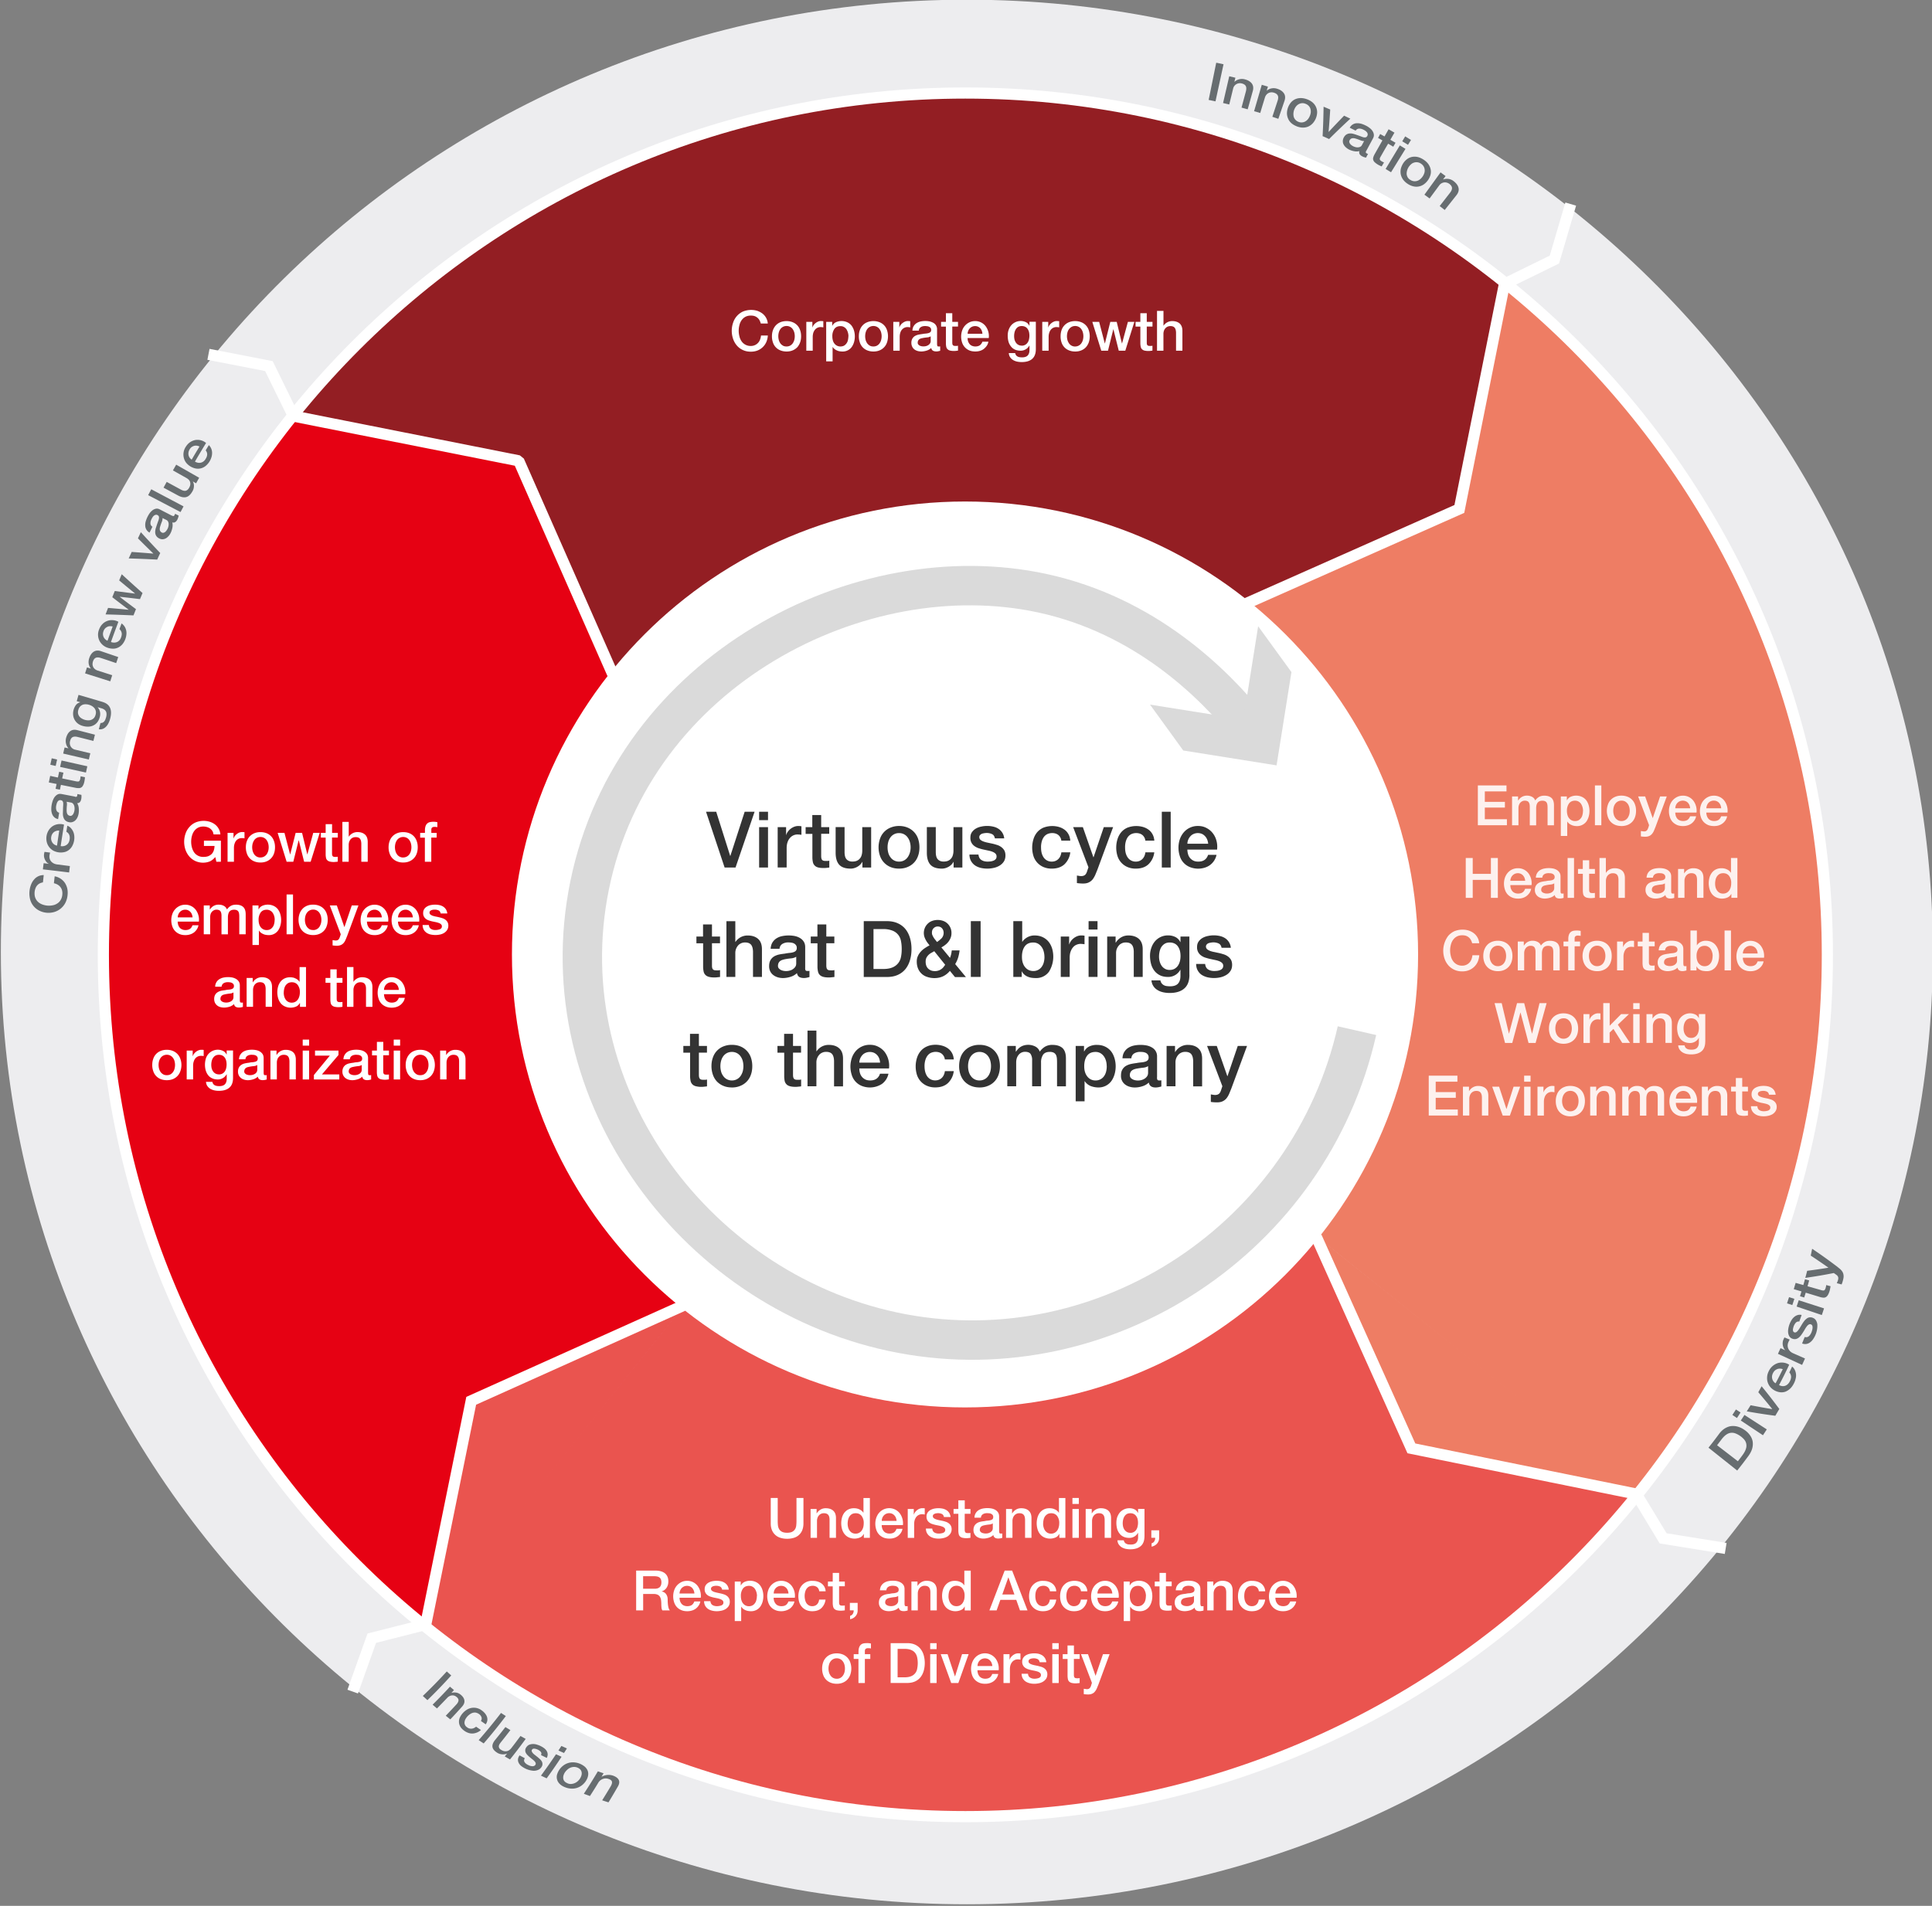 <svg width="452" height="446" fill="none" xmlns="http://www.w3.org/2000/svg">
  <rect width="100%" height="100%" fill="#808080" stroke="none"/>
  <g clip-path="url(#a)">
    <path d="M226.2 445.63c124.82 0 226-99.77 226-222.85S351.02-.07 226.2-.07.2 99.7.2 222.78s101.18 222.85 226 222.85Z" fill="#EDEDEF"/>
    <path d="M225.77 223.41 382.9 349.37c-69.1 86.21-196.9 100.28-283.1 31.18l125.96-157.14Z" fill="#EA544F"/>
    <path d="M225.76 223.41 99.8 380.55C13.6 311.45-.48 183.65 68.62 97.45L225.76 223.4Z" fill="#E60113"/>
    <path d="M225.76 223.4 68.62 97.46c69.1-86.21 196.89-100.29 283.1-31.19L225.75 223.42h.01Z" fill="#931E23"/>
    <path d="M225.77 223.4 351.73 66.28c86.2 69.1 100.28 196.9 31.19 283.1L225.77 223.41Z" fill="#EE7D64"/>
    <path d="M225.77 329.36c58.54 0 106-47.46 106-106s-47.46-106-106-106-106 47.46-106 106 47.46 106 106 106Z" fill="#fff"/>
    <path d="m67.77 98.52 52.69 10.19 21.78 49.36" fill="#E60113"/>
    <path d="M351.3 65.8 341 118.7l-49.26 21.7" fill="#931E23"/>
    <path d="m383.1 349.22-52.9-10.29-21.75-49.3" fill="#EE7D64"/>
    <path d="m99.93 380.76 10.3-52.96 49.37-21.78" fill="#EA544F"/>
    <path d="m68.02 97.25 53.34 10.59 21.95 49.85" stroke="#fff" stroke-width="2.61" stroke-linejoin="bevel"/>
    <path d="m352.1 65.8-10.68 53.3-49.74 22.08" stroke="#fff" stroke-width="2.61" stroke-miterlimit="10"/>
    <path d="m367.48 47.76-3.82 12.98-12.2 5.98M403.73 362.36 389.1 360l-6.52-10.78M82.52 395.86l4.46-12.5 13.4-3.4M48.77 82.92l14.14 2.75 6.03 12.3" stroke="#fff" stroke-width="2.61" stroke-miterlimit="10"/>
    <path d="m383.4 349.75-53.2-10.81-22.24-49.5M99.45 380.91l10.79-53.1 49.55-22.27" stroke="#fff" stroke-width="2.61" stroke-miterlimit="10"/>
    <path d="M225.85 425.12c111.38 0 201.67-90.3 201.67-201.68 0-111.38-90.29-201.67-201.67-201.67-111.38 0-201.67 90.3-201.67 201.67 0 111.38 90.3 201.68 201.67 201.68Z" stroke="#fff" stroke-width="2.61" stroke-miterlimit="10"/>
    <path d="M10.05 206.49c-.25.04-.49.12-.71.22-.22.1-.42.25-.59.43-.18.19-.31.4-.42.66-.11.26-.19.57-.23.92-.04.51 0 .97.15 1.36.15.39.37.72.66.98.28.26.61.46 1 .6a4.4 4.4 0 0 0 2.39.2c.39-.06.75-.21 1.08-.42.32-.2.6-.47.8-.82.22-.36.36-.78.4-1.28.04-.37 0-.7-.07-1a2.2 2.2 0 0 0-1.05-1.33 3.1 3.1 0 0 0-.85-.32l.18-1.62a3.71 3.71 0 0 1 2.35 1.48c.26.39.46.82.58 1.31.12.49.15 1.02.09 1.58a5 5 0 0 1-.53 1.86 4.28 4.28 0 0 1-2.58 2.12 4.81 4.81 0 0 1-3.44-.28 4.14 4.14 0 0 1-2.19-2.58 5.73 5.73 0 0 1 .18-3.51c.18-.47.41-.87.7-1.2a2.85 2.85 0 0 1 2.28-1.06l-.18 1.67v.03ZM10.03 203.44l.18-1.44 1.19.15v-.03a1.32 1.32 0 0 1-.46-.32 2.58 2.58 0 0 1-.61-1.18 2.24 2.24 0 0 1-.03-.7l.06-.37.06-.2 1.3.17-.08.32-.06.32c-.04.26-.02.51.04.75s.16.45.32.65c.16.19.36.35.6.48.26.13.55.22.9.26l2.91.37-.18 1.5c-2.46-.3-3.69-.45-6.14-.73ZM14.21 198a1.78 1.78 0 0 0 1.33-.26c.19-.12.35-.28.48-.5.13-.2.22-.48.27-.79.06-.43.03-.8-.1-1.09-.12-.3-.34-.53-.67-.72l.23-1.41c.32.12.6.3.82.55a3 3 0 0 1 .8 1.76 4.14 4.14 0 0 1-.47 2.44 3 3 0 0 1-.8.94c-.33.25-.7.42-1.11.5a3.78 3.78 0 0 1-2.55-.37 3.18 3.18 0 0 1-1.49-1.96 3.66 3.66 0 0 1 .47-2.85c.27-.4.6-.72.97-.95a3.21 3.21 0 0 1 2.59-.31c-.33 2-.48 3-.78 5l.01.03Zm-.35-3.63a1.86 1.86 0 0 0-1.2.32 1.78 1.78 0 0 0-.67 1.15 1.81 1.81 0 0 0 .28 1.36c.11.17.27.32.45.44.19.12.39.2.62.25.2-1.41.3-2.11.52-3.52ZM17.54 186.45a.8.8 0 0 0 .37 0c.08-.04.13-.12.15-.26l.03-.16.02-.21.93.19.02.2v.26c0 .1 0 .18-.02.27 0 .1-.02.17-.03.22-.05.3-.15.55-.3.72-.15.18-.36.27-.65.28.2.34.33.74.37 1.19.04.45.03.87-.04 1.27-.06.3-.14.58-.27.85-.12.26-.28.49-.46.67-.18.19-.4.32-.65.41-.24.1-.51.12-.82.06a1.7 1.7 0 0 1-.88-.39c-.21-.19-.36-.42-.45-.7-.1-.27-.14-.57-.15-.9l.03-.96c0-.27.02-.54.03-.8.02-.24.03-.46.02-.66 0-.2-.05-.36-.14-.5-.07-.12-.2-.2-.41-.24a.67.67 0 0 0-.45.05.8.8 0 0 0-.32.3c-.08.13-.15.27-.2.43l-.12.47c-.07.43-.06.78.05 1.09.1.3.32.5.64.59l-.25 1.5c-.4-.1-.7-.25-.93-.48-.23-.23-.4-.5-.5-.82a3.1 3.1 0 0 1-.16-1.03 5.91 5.91 0 0 1 .39-2.11c.12-.31.27-.6.47-.83a2 2 0 0 1 .66-.53c.25-.12.54-.13.87-.08l3.12.6.03.04Zm-1.97 1.16c.09.25.12.54.08.88-.04.34-.05.69-.06 1.03 0 .15 0 .32.02.48.02.15.06.3.11.42a.84.84 0 0 0 .68.5c.14.03.28 0 .4-.08a.96.96 0 0 0 .3-.3 2.29 2.29 0 0 0 .31-.86 2.57 2.57 0 0 0-.05-1.12 1.5 1.5 0 0 0-.28-.5.88.88 0 0 0-.5-.26l-1.01-.18v-.01ZM13 184.6l.24-1.14-1.82-.36.32-1.53c.72.15 1.08.24 1.81.38l.29-1.35 1 .21-.3 1.35 3.24.68c.14.03.27.04.37.05.1 0 .2 0 .28-.03.08-.04.14-.1.2-.19.05-.1.1-.21.14-.38l.05-.31c.02-.1.03-.21.03-.32l1.03.22-.05.49-.08.48c-.08.38-.17.69-.3.9-.1.23-.24.4-.4.5a1 1 0 0 1-.54.18c-.2 0-.43 0-.68-.04l-3.58-.72-.23 1.13-1-.2h-.01ZM11.77 178.97l.33-1.52 1.26.29-.33 1.5c-.5-.1-.75-.17-1.26-.28Zm2.3.5c.12-.6.19-.9.33-1.5l6.03 1.35-.32 1.47-6.05-1.32ZM14.78 176.34l.33-1.42.88.2.03-.01c-.28-.3-.47-.66-.57-1.08-.1-.41-.1-.84 0-1.29.2-.74.5-1.28.96-1.62.45-.34 1.01-.43 1.7-.25l4.1 1.06-.36 1.46-3.77-.95c-.48-.1-.85-.08-1.12.08-.27.16-.45.45-.56.9-.07.24-.08.48-.05.7a1.56 1.56 0 0 0 1.23 1.31l3.55.85c-.14.58-.22.88-.34 1.46l-6.03-1.4h.02ZM24 164.27c.89.26 1.48.74 1.76 1.41.29.67.28 1.52 0 2.56-.09.32-.2.64-.36.95-.15.32-.34.6-.55.82-.22.24-.47.42-.76.54-.29.12-.61.16-.97.1l.39-1.46a1.02 1.02 0 0 0 .88-.38c.1-.11.18-.26.25-.42l.18-.52c.15-.58.14-1.04-.04-1.39-.19-.34-.53-.58-1.02-.72l-.9-.26v.03c.26.3.44.64.53 1.05.08.4.07.8-.04 1.2-.15.53-.35.95-.62 1.28a2.5 2.5 0 0 1-.93.72c-.35.17-.74.26-1.14.27-.4.01-.83-.04-1.26-.16-.4-.1-.77-.27-1.1-.5a2.9 2.9 0 0 1-1.18-1.98 3.42 3.42 0 0 1 .67-2.46c.26-.3.58-.5.98-.6v-.03l-.82-.23.42-1.48 5.63 1.65v.01Zm-1.64 3a1.66 1.66 0 0 0-.26-1.54c-.16-.2-.35-.36-.58-.5a2.98 2.98 0 0 0-1.5-.42c-.26 0-.5.04-.72.13-.22.1-.42.24-.6.44-.17.2-.3.45-.38.77-.1.33-.1.62-.05.88.07.26.18.48.33.67a2 2 0 0 0 .6.48 2.94 2.94 0 0 0 1.47.39 1.75 1.75 0 0 0 1.32-.55c.16-.19.29-.44.37-.74ZM19.91 157.56l.44-1.38.87.27.03-.01c-.26-.33-.42-.7-.5-1.12-.06-.41-.02-.85.12-1.28.24-.73.6-1.25 1.07-1.54.47-.3 1.04-.34 1.7-.11l4.02 1.37-.48 1.42c-1.47-.5-2.2-.75-3.68-1.23-.47-.14-.84-.14-1.12 0-.27.13-.49.41-.63.84-.08.25-.1.48-.1.7a1.51 1.51 0 0 0 .56 1.09c.17.14.36.24.57.32l3.47 1.11-.45 1.43-5.9-1.86.01-.02ZM26 150.25c.21.09.44.12.68.13.24 0 .46-.04.67-.12.2-.08.4-.22.57-.4.17-.18.31-.42.41-.71.15-.42.2-.78.12-1.1a1.5 1.5 0 0 0-.51-.82l.5-1.34c.28.2.51.43.69.7a2.87 2.87 0 0 1 .44 1.88 4.24 4.24 0 0 1-.94 2.3c-.29.33-.62.59-.98.76-.37.18-.75.27-1.19.27a4 4 0 0 1-1.32-.23 3.3 3.3 0 0 1-1.87-1.61 3.22 3.22 0 0 1-.09-2.65c.19-.51.45-.94.8-1.28a3.03 3.03 0 0 1 2.43-.9c.45.03.88.15 1.29.38a225.1 225.1 0 0 0-1.74 4.73l.03.01Zm.36-3.64a2.13 2.13 0 0 0-.63-.07c-.22 0-.42.05-.61.15a1.65 1.65 0 0 0-.9 1c-.09.24-.14.49-.13.72a1.7 1.7 0 0 0 1.06 1.53l1.21-3.34v.01ZM24.7 143.78l.58-1.52c1.92.16 2.88.25 4.8.43v-.03c-1.53-1.15-2.3-1.73-3.81-2.91l.58-1.44 4.75.6v-.02c-1.49-1.22-2.24-1.83-3.72-3.07l.6-1.44c1.94 1.78 2.91 2.66 4.87 4.4l-.6 1.42c-1.88-.23-2.83-.34-4.73-.55l-.01.02c1.51 1.17 2.28 1.74 3.8 2.88l-.58 1.46c-2.61-.11-3.92-.16-6.54-.23h.01ZM30.11 130.68l.7-1.52c2.01.15 3.03.22 5.05.39v-.03c-1.44-1.4-2.16-2.11-3.59-3.54l.68-1.44c1.8 1.97 2.71 2.95 4.54 4.88-.29.6-.43.91-.71 1.53-2.67-.13-4-.19-6.67-.27ZM40.24 120.67c.15.07.27.1.35.1.09-.01.16-.08.23-.2l.07-.14a.85.85 0 0 0 .07-.2l.84.42c0 .06-.03.13-.04.2l-.07.26c-.03.08-.05.16-.1.25l-.08.2c-.14.27-.3.48-.5.6-.2.14-.42.16-.7.1.1.39.1.8.02 1.24-.1.45-.22.85-.4 1.21-.14.28-.3.53-.49.74-.2.22-.4.4-.62.52-.23.13-.47.2-.73.22-.26.02-.53-.03-.8-.17a1.67 1.67 0 0 1-.74-.62 1.6 1.6 0 0 1-.24-.8c-.01-.28.03-.58.1-.88l.3-.93.26-.75c.1-.23.17-.45.2-.64a.94.94 0 0 0 0-.5c-.03-.15-.14-.26-.32-.36a.61.61 0 0 0-.45-.06c-.14.04-.27.1-.39.2s-.22.21-.31.35c-.1.15-.17.29-.24.43-.2.38-.28.73-.26 1.06a.9.9 0 0 0 .46.74c-.26.56-.4.82-.67 1.38a1.9 1.9 0 0 1-1.01-1.64c-.02-.33.02-.69.13-1.05a6.79 6.79 0 0 1 .95-1.92c.22-.27.44-.49.69-.67.25-.17.5-.27.78-.32.28-.04.56.02.85.17l2.83 1.46h.03Zm-2.22.57c.02.26-.03.56-.16.87-.13.31-.24.64-.34.96-.05.16-.1.3-.12.46-.03.16-.04.3-.02.43a.8.8 0 0 0 .15.38c.08.11.2.21.35.29.14.06.28.08.41.04.14-.04.26-.12.38-.2.1-.1.22-.22.31-.36.1-.14.17-.27.23-.38a2.43 2.43 0 0 0 .25-1.1c0-.19-.05-.37-.13-.55a.85.85 0 0 0-.4-.4 69.1 69.1 0 0 0-.92-.45h.01ZM34.66 115.87c.29-.55.43-.83.73-1.37l7.55 4-.7 1.33-7.58-3.96ZM46.6 111.8c-.3.52-.44.78-.72 1.3-.3-.17-.46-.25-.75-.43l-.01.02a2 2 0 0 1 .25 1.09c-.02.41-.11.78-.3 1.11-.43.79-.92 1.27-1.46 1.42-.55.16-1.18.05-1.9-.33l-3.45-1.86.74-1.35 3.33 1.81c.48.26.86.34 1.17.25.3-.1.56-.32.75-.69.16-.28.25-.53.27-.76.03-.23 0-.43-.06-.62a1.36 1.36 0 0 0-.32-.51 2.46 2.46 0 0 0-.54-.4 493.9 493.9 0 0 1-3.14-1.77l.76-1.34 5.37 3.06h.01ZM45.62 108.03c.2.12.42.2.65.25a1.64 1.64 0 0 0 1.32-.29 2 2 0 0 0 .54-.64c.24-.38.34-.72.34-1.05 0-.32-.12-.63-.35-.91l.74-1.23a2.57 2.57 0 0 1 .76 1.76c0 .33-.03.67-.13 1a4.2 4.2 0 0 1-1.36 2.1 2.85 2.85 0 0 1-2.32.62 3.87 3.87 0 0 1-2.22-1.31 3 3 0 0 1-.56-1.1 3.26 3.26 0 0 1 .4-2.62c.29-.47.63-.85 1.03-1.12.4-.27.82-.44 1.25-.52a3.15 3.15 0 0 1 2.5.69c-1.05 1.73-1.58 2.6-2.6 4.36Zm1.05-3.53a1.8 1.8 0 0 0-1.24-.17c-.2.06-.4.16-.59.28a1.8 1.8 0 0 0-.47.54 1.93 1.93 0 0 0-.26 1.36 1.64 1.64 0 0 0 .74 1.05c.71-1.23 1.08-1.84 1.82-3.06ZM284.54 14.68c.69.13 1.03.2 1.71.36l-1.88 8.68-1.6-.34 1.77-8.7ZM287.58 17.85l1.45.34-.23.92.02.03c.32-.29.69-.49 1.1-.59.43-.1.88-.1 1.33.02.75.2 1.3.53 1.64 1 .33.47.4 1.06.2 1.76-.48 1.7-.7 2.56-1.19 4.25l-1.44-.4 1.05-3.9c.1-.5.09-.88-.06-1.15-.15-.28-.45-.47-.9-.6-.26-.06-.5-.08-.72-.04a1.61 1.61 0 0 0-1.34 1.27l-.9 3.69-1.45-.34 1.45-6.27h-.01ZM295.22 19.85l1.42.42-.28.9c0 .02.01.02.02.03.33-.26.7-.45 1.13-.52.43-.08.87-.05 1.31.1.74.23 1.26.6 1.58 1.09.31.49.34 1.08.1 1.77l-1.43 4.17c-.56-.2-.85-.28-1.4-.48l1.26-3.84c.14-.49.15-.88 0-1.15-.14-.28-.42-.5-.86-.64a1.8 1.8 0 0 0-.72-.09 1.55 1.55 0 0 0-1.1.6c-.14.17-.24.38-.31.6-.44 1.44-.67 2.17-1.1 3.63-.58-.18-.87-.26-1.44-.42l1.8-6.18h.02ZM303.4 29.57c-.51-.2-.93-.44-1.27-.74-.34-.3-.6-.65-.76-1.04-.17-.38-.27-.79-.28-1.23A4.04 4.04 0 0 1 302 24c.29-.34.63-.6 1.02-.78.38-.17.82-.27 1.29-.27.47 0 .97.09 1.5.29.54.2.98.47 1.33.78a3.03 3.03 0 0 1 1.01 2.32 4.02 4.02 0 0 1-1.04 2.53c-.3.32-.65.57-1.02.74-.4.17-.8.25-1.27.25-.45 0-.93-.1-1.44-.29h.01Zm.4-1.05a1.8 1.8 0 0 0 1.64-.14c.23-.14.42-.32.6-.54a3.29 3.29 0 0 0 .62-1.53c.02-.29 0-.55-.07-.81s-.2-.5-.4-.71a1.85 1.85 0 0 0-.76-.5 1.8 1.8 0 0 0-1.68.14c-.22.13-.42.32-.59.55a2.9 2.9 0 0 0-.49 2.34 1.82 1.82 0 0 0 1.14 1.2h-.01ZM309.64 24.96l1.57.67c-.13 2.1-.2 3.14-.38 5.22l.03.01c1.42-1.53 2.14-2.28 3.6-3.79l1.46.7a161.37 161.37 0 0 0-4.97 4.77c-.6-.28-.91-.42-1.52-.68.14-2.75.18-4.13.23-6.9h-.02ZM319.64 35.29c-.08.15-.12.27-.1.36 0 .09.06.16.18.23l.14.07c.06.03.12.06.2.08-.2.34-.29.52-.47.86-.06 0-.12-.03-.2-.05a2.55 2.55 0 0 1-.5-.16l-.2-.1a1.52 1.52 0 0 1-.59-.5.86.86 0 0 1-.06-.72c-.39.1-.8.11-1.25.02a4.37 4.37 0 0 1-1.2-.4 3.4 3.4 0 0 1-.72-.5c-.22-.2-.39-.41-.51-.64-.13-.23-.2-.48-.2-.75-.01-.26.05-.54.18-.83.18-.36.39-.61.64-.77.25-.16.51-.24.8-.26.3-.02.6.02.91.11.31.08.63.2.92.3l.76.27c.23.1.44.17.63.22.2.04.37.04.52 0 .15-.03.27-.14.37-.33.08-.16.11-.31.08-.46a.88.88 0 0 0-.18-.4c-.1-.11-.21-.23-.36-.33a2.9 2.9 0 0 0-.43-.25c-.38-.2-.74-.28-1.06-.26a.97.97 0 0 0-.78.48l-1.38-.69a1.92 1.92 0 0 1 1.7-1.05c.34-.01.69.03 1.06.14.36.11.71.26 1.06.44.32.15.6.35.87.56.27.2.49.45.65.7.17.27.27.54.3.83.03.28-.04.58-.2.87l-1.57 2.92v-.01Zm-.49-2.29c-.26.02-.56-.04-.87-.17-.32-.13-.64-.25-.96-.35-.16-.05-.31-.1-.46-.12-.16-.03-.3-.03-.44-.01a.88.88 0 0 0-.4.15 1 1 0 0 0-.29.37.57.57 0 0 0-.04.43c.03.13.1.26.2.38.08.12.2.22.33.32a2.44 2.44 0 0 0 .89.42c.19.06.38.07.58.06.2 0 .38-.05.55-.13a.88.88 0 0 0 .41-.43l.5-.93V33ZM322.89 31.36l1.03.57.95-1.68 1.37.79-.96 1.67 1.21.7-.53.92-1.2-.71c-.7 1.19-1.04 1.78-1.72 2.98-.08.12-.13.24-.18.34-.05.1-.06.19-.05.28 0 .1.03.18.1.26.06.08.16.17.31.25l.28.16.3.12-.56.94c-.15-.08-.3-.14-.44-.2a4.81 4.81 0 0 1-1.2-.8 1.22 1.22 0 0 1-.33-.54c-.05-.19-.05-.38.02-.58.05-.2.14-.43.27-.67l1.86-3.3c-.4-.24-.6-.35-1.02-.58l.5-.92h-.01ZM328.76 31.92l1.35.83-.7 1.14c-.54-.33-.8-.5-1.35-.82l.69-1.15Zm-1.27 2.1 1.33.82-3.38 5.47-1.27-.77 3.32-5.5v-.02ZM329.31 43.01c-.45-.3-.8-.64-1.07-1.01a3.39 3.39 0 0 1-.52-1.18c-.08-.4-.08-.83 0-1.27.1-.43.27-.85.53-1.28.26-.41.57-.75.93-1.02.35-.27.74-.44 1.16-.53.41-.08.85-.08 1.32.02.46.1.93.32 1.41.63.47.31.85.67 1.12 1.06.27.4.44.8.52 1.22.09.41.07.84-.04 1.27a4.12 4.12 0 0 1-1.57 2.23 3.02 3.02 0 0 1-2.46.45c-.44-.1-.9-.3-1.34-.6l.01.01Zm.63-.93a1.83 1.83 0 0 0 1.63.24c.26-.08.49-.22.7-.4a3 3 0 0 0 .93-1.35 1.93 1.93 0 0 0-.11-1.59 1.99 1.99 0 0 0-.63-.67 1.84 1.84 0 0 0-1.67-.25c-.25.08-.5.22-.7.42a2.94 2.94 0 0 0-1 2.18c.01.27.09.53.21.77.13.25.34.47.62.65h.02ZM337 40.32l1.2.88c-.21.3-.33.45-.56.75V42a2.52 2.52 0 0 1 2.47.41c.61.48 1 1 1.12 1.57.13.56-.04 1.13-.49 1.7L338 49.14c-.47-.37-.7-.56-1.18-.92l2.48-3.19c.3-.41.43-.77.4-1.09-.04-.31-.23-.61-.6-.9a1.85 1.85 0 0 0-.65-.31 1.53 1.53 0 0 0-.65-.03 1.66 1.66 0 0 0-1.09.69l-2.25 3.05-1.21-.88 3.77-5.21v-.02ZM399.71 338.78a89.1 89.1 0 0 0 2.42-3.15c.43-.6.89-1.03 1.39-1.35.5-.3 1-.49 1.5-.55a4.07 4.07 0 0 1 1.57.14c.52.15 1.03.4 1.52.74.49.33.9.71 1.23 1.16.34.44.56.9.68 1.44.1.51.09 1.07-.06 1.67-.15.6-.46 1.22-.93 1.86a102.82 102.82 0 0 1-2.6 3.39l-6.72-5.35Zm6.87 3.18a52 52 0 0 0 1.06-1.4c.41-.55.69-1.06.82-1.51a2.2 2.2 0 0 0-.42-2.2 5.26 5.26 0 0 0-1.98-1.39c-.35-.14-.72-.2-1.08-.16-.37.03-.73.17-1.1.42-.37.25-.76.64-1.15 1.16l-1.01 1.33 4.86 3.74v.01ZM405.3 331.11c.34-.5.5-.76.83-1.27l1.08.7-.84 1.3-1.08-.73Zm1.97 1.31c.34-.52.52-.77.85-1.3l5.23 3.38-.9 1.37-5.18-3.44ZM408.66 330.28c.36-.57.55-.85.9-1.43 2 .38 3 .57 5.03.9l.02-.03a163.54 163.54 0 0 0-3.25-3.92l.78-1.4c1.7 2.09 2.51 3.15 4.14 5.32l-.94 1.59c-2.7-.36-4.03-.57-6.68-1.03ZM416.22 324.13c.21.12.44.19.67.23a1.59 1.59 0 0 0 1.33-.41c.2-.18.38-.41.53-.72.22-.42.3-.8.28-1.14a1.56 1.56 0 0 0-.41-.92c.26-.55.4-.82.65-1.38.27.22.48.48.63.79a2.91 2.91 0 0 1 .2 2.04c-.08.37-.21.74-.4 1.1-.26.52-.57.95-.92 1.27-.35.32-.72.55-1.12.7-.4.13-.81.17-1.25.11a3.62 3.62 0 0 1-2.25-1.23c-.28-.33-.47-.7-.6-1.1-.13-.4-.17-.83-.13-1.28.03-.45.17-.91.41-1.38a3.54 3.54 0 0 1 2.15-1.84 3.22 3.22 0 0 1 2.6.4 95.08 95.08 0 0 1-2.38 4.77h.01Zm.88-3.72a2.1 2.1 0 0 0-.64-.13c-.22 0-.43.02-.63.1-.2.07-.38.18-.57.32a2.3 2.3 0 0 0-.68 1.3 1.8 1.8 0 0 0 .33 1.27c.13.17.3.33.5.44.7-1.3 1.02-1.97 1.68-3.3ZM415.96 316.81l.6-1.32 1.1.49v-.03a1.29 1.29 0 0 1-.33-.44 2.47 2.47 0 0 1-.26-1.32c.02-.24.06-.47.16-.68l.15-.34.1-.19 1.23.5a9.73 9.73 0 0 0-.31.6c-.1.25-.16.5-.17.75a2 2 0 0 0 .13.73c.1.23.25.45.44.65.2.2.46.37.77.5l2.72 1.2-.68 1.5-5.66-2.6h.01ZM422.22 312.88c.39.1.72.04.98-.2.25-.22.47-.55.62-.95.06-.14.1-.3.16-.5.05-.2.07-.38.08-.55 0-.19-.02-.34-.08-.48a.55.55 0 0 0-.35-.29.55.55 0 0 0-.48.07c-.16.09-.3.23-.44.41-.14.19-.29.4-.43.65s-.3.5-.45.74c-.16.26-.33.5-.5.73a3.1 3.1 0 0 1-.58.57 1.6 1.6 0 0 1-.68.29c-.24.03-.51 0-.8-.12a1.34 1.34 0 0 1-.68-.58 2.24 2.24 0 0 1-.25-.87c-.03-.32 0-.64.07-1a5.59 5.59 0 0 1 .74-1.9 3 3 0 0 1 .62-.72c.23-.2.5-.34.78-.43.29-.09.6-.1.95-.03l-.55 1.55a.88.88 0 0 0-.8.25c-.2.22-.36.48-.5.82l-.11.37c-.04.15-.07.29-.08.44 0 .14.01.26.06.38.05.12.13.2.26.25.15.07.3.05.45-.03.15-.09.3-.23.43-.4.14-.18.29-.39.44-.64l.45-.75c.15-.25.31-.5.49-.73.16-.23.35-.43.56-.59a1.4 1.4 0 0 1 1.46-.27c.34.12.6.32.78.6.17.27.28.58.33.93a5.52 5.52 0 0 1-.34 2.25c-.17.44-.37.83-.6 1.17-.22.34-.47.61-.75.81a1.88 1.88 0 0 1-1.87.26l.6-1.5v-.01ZM418.08 305l.48-1.45 1.24.4-.48 1.46-1.24-.41Zm2.25.75.49-1.47 5.92 1.9c-.2.62-.3.94-.52 1.56l-5.9-1.99h.01ZM421.12 303.34l.34-1.13-1.8-.53.44-1.47 1.8.51.38-1.35.98.26c-.14.55-.22.82-.38 1.37l3.2.91c.13.04.25.07.36.08.11.02.2 0 .29-.01.08-.03.15-.1.22-.19.06-.1.12-.22.17-.4l.08-.33c.03-.1.04-.22.04-.34l1.03.28-.1.52c-.02.18-.07.35-.11.52-.12.41-.25.74-.4.98-.13.23-.29.4-.45.5a.99.99 0 0 1-.56.15c-.2 0-.44-.04-.69-.1l-3.5-1.06-.36 1.13-.98-.3ZM422.36 299.04c.18-.66.27-.98.43-1.65 1.99-.26 2.98-.4 4.96-.73v-.02a149.2 149.2 0 0 0-4.12-2.81l.33-1.6c2.36 1.6 3.52 2.43 5.81 4.15l.7.57c.21.18.4.4.55.63.14.23.25.5.28.8.05.3.02.67-.1 1.1-.08.37-.2.75-.35 1.1l-1.12-.3.15-.36c.05-.12.1-.24.13-.37.05-.2.07-.35.07-.48a.86.86 0 0 0-.1-.35c-.05-.1-.13-.19-.2-.27l-.32-.24-.43-.3c-2.67.52-4 .74-6.68 1.14h.01Z" fill="#676D70"/>
    <path d="M317.47 241.19c-11.03 48.6-58.74 79.82-106.4 70.89-47.72-8.94-83.13-55.84-73.13-104.87 10.27-50.4 63.34-77.6 105.92-68.39 24 5.2 40.06 20.96 48.66 31.73" stroke="#DADADA" stroke-width="9.22" stroke-miterlimit="10"/>
    <path d="m269.05 164.89 21.83 3.48 3.47-21.82 7.79 10.73-3.48 21.83-21.83-3.48-7.78-10.74Z" fill="#DADADA"/>
    <path d="M177.99 75.7a3.8 3.8 0 0 0-.29-.74 2.1 2.1 0 0 0-1.14-.98c-.26-.09-.56-.13-.9-.13-.5 0-.92.1-1.29.3-.36.2-.65.47-.88.8-.23.33-.4.72-.5 1.14a5.18 5.18 0 0 0 0 2.62c.1.44.27.81.5 1.15a2.55 2.55 0 0 0 2.17 1.1 2.26 2.26 0 0 0 2.16-1.5c.11-.29.19-.61.22-.94h1.6a4.54 4.54 0 0 1-.36 1.53 3.75 3.75 0 0 1-2.05 1.97c-.48.19-1 .28-1.57.28-.7 0-1.31-.13-1.87-.39a4.1 4.1 0 0 1-1.4-1.05 4.7 4.7 0 0 1-.88-1.56 5.82 5.82 0 0 1 0-3.77 4.33 4.33 0 0 1 2.29-2.62 5.1 5.1 0 0 1 3.35-.18c.45.16.85.36 1.22.64a3.29 3.29 0 0 1 1.26 2.34h-1.64ZM184.01 82.26c-.54 0-1.02-.1-1.44-.27a2.95 2.95 0 0 1-1.74-1.86 4.2 4.2 0 0 1-.23-1.44c0-.52.08-.98.23-1.42.16-.43.38-.8.67-1.12.28-.31.64-.56 1.06-.74.43-.17.9-.27 1.45-.27.55 0 1.03.1 1.45.27a2.96 2.96 0 0 1 1.73 1.86c.16.44.23.92.23 1.42 0 .51-.07 1-.23 1.44-.16.43-.38.81-.66 1.13-.3.3-.65.56-1.07.73-.43.18-.9.27-1.45.27Zm0-1.18c.33 0 .62-.07.87-.21.24-.14.44-.32.6-.55.15-.24.27-.48.35-.77a3.47 3.47 0 0 0 0-1.73c-.08-.29-.2-.55-.35-.77a1.72 1.72 0 0 0-1.47-.76 1.74 1.74 0 0 0-1.46.76c-.16.22-.27.48-.35.77a3.42 3.42 0 0 0 0 1.73c.07.29.19.53.35.77.15.23.36.4.6.55.23.15.53.21.86.21ZM188.66 75.32h1.4v1.3h.03c.04-.18.13-.35.25-.53a2.52 2.52 0 0 1 1.06-.83c.2-.09.44-.13.66-.13l.36.01.2.03v1.44l-.32-.05-.32-.02a1.69 1.69 0 0 0-1.3.6c-.16.19-.29.44-.4.72-.08.29-.14.62-.14 1v3.21h-1.5v-6.75h.02ZM193.3 75.32h1.4v.91h.03c.21-.4.5-.67.88-.84a3.26 3.26 0 0 1 2.6.02c.4.18.73.44 1 .77.25.34.45.71.58 1.15a4.9 4.9 0 0 1 .02 2.72c-.12.42-.3.8-.53 1.13a2.59 2.59 0 0 1-2.2 1.08c-.23 0-.44-.02-.66-.06-.22-.03-.43-.1-.63-.2a2.1 2.1 0 0 1-.98-.8h-.02v3.37h-1.5v-9.25Zm5.2 3.38a3.15 3.15 0 0 0-.47-1.65c-.16-.22-.35-.4-.59-.53-.24-.14-.5-.2-.81-.2-.63 0-1.1.21-1.42.65a2.9 2.9 0 0 0-.48 1.73c0 .34.04.65.12.95.08.3.2.54.37.75a1.72 1.72 0 0 0 1.4.68c.33 0 .62-.07.86-.2.24-.14.42-.33.58-.55.16-.22.26-.48.32-.75.06-.29.1-.58.1-.87l.02-.01ZM204.34 82.26c-.55 0-1.03-.1-1.45-.27a2.96 2.96 0 0 1-1.73-1.86 4.22 4.22 0 0 1-.23-1.44c0-.52.07-.98.23-1.42a2.96 2.96 0 0 1 1.73-1.86c.42-.17.9-.27 1.45-.27.54 0 1.02.1 1.44.27a2.95 2.95 0 0 1 1.74 1.86c.15.44.23.92.23 1.42 0 .51-.08 1-.23 1.44a3.04 3.04 0 0 1-1.73 1.86c-.43.18-.91.27-1.45.27Zm0-1.18c.33 0 .61-.07.86-.21.24-.14.45-.32.6-.55.16-.24.28-.48.35-.77a3.42 3.42 0 0 0 0-1.73c-.07-.29-.2-.55-.35-.77a1.73 1.73 0 0 0-1.47-.76 1.75 1.75 0 0 0-1.46.76c-.16.22-.27.48-.35.77a3.47 3.47 0 0 0 0 1.73c.07.29.2.53.35.77.16.23.36.4.6.55.24.15.53.21.87.21ZM209 75.32h1.4v1.3h.02c.05-.18.13-.35.26-.53a2.49 2.49 0 0 1 1.05-.83c.21-.09.44-.13.66-.13l.36.01c.07 0 .13.02.2.03v1.44l-.32-.05-.32-.02a1.69 1.69 0 0 0-1.29.6c-.17.19-.3.44-.39.72-.09.29-.14.62-.14 1v3.21h-1.5v-6.75ZM219.24 80.57c0 .18.03.31.07.4.05.08.14.11.28.11h.16c.06 0 .13 0 .21-.02v1.03l-.2.05-.26.06-.26.04h-.22c-.3 0-.55-.06-.76-.18-.2-.12-.33-.33-.4-.63-.29.28-.66.5-1.08.62-.42.13-.85.2-1.24.2-.3 0-.6-.04-.88-.12-.28-.09-.53-.2-.74-.37a1.74 1.74 0 0 1-.5-.62c-.12-.25-.2-.53-.2-.87a2 2 0 0 1 .23-1.02c.16-.26.35-.47.6-.62.25-.14.53-.26.84-.32.3-.06.62-.11.93-.15a6 6 0 0 1 .78-.1c.25-.03.46-.06.64-.12.19-.05.33-.13.44-.24.11-.1.17-.27.17-.49 0-.19-.05-.35-.14-.47a.9.9 0 0 0-.34-.27 1.42 1.42 0 0 0-.45-.13c-.17-.02-.32-.04-.47-.04-.42 0-.77.08-1.03.26-.27.17-.43.44-.46.81h-1.5c.03-.43.13-.8.32-1.09.18-.28.41-.51.7-.69.28-.17.6-.3.96-.37a5.4 5.4 0 0 1 2.07 0c.32.08.6.19.87.34a1.68 1.68 0 0 1 .85 1.52v3.48h.01Zm-1.48-1.88c-.23.15-.5.24-.84.27a9.25 9.25 0 0 0-1.46.24c-.15.05-.27.11-.4.2-.11.08-.2.2-.26.32-.07.14-.1.3-.1.49 0 .16.04.3.15.41.09.11.2.2.34.27s.3.11.45.14a2.5 2.5 0 0 0 .97-.03c.19-.04.36-.12.54-.22.16-.1.31-.24.42-.4a1 1 0 0 0 .17-.59v-1.11h.02ZM220.17 75.32h1.13v-2.03h1.49v2.03h1.34v1.1h-1.34v3.6c0 .16 0 .3.02.41 0 .11.04.21.09.29.05.07.12.14.21.17.1.04.23.06.39.06h.31c.1 0 .22-.02.32-.05v1.15l-.48.06a4.2 4.2 0 0 1-1.43-.08 1.33 1.33 0 0 1-.56-.33 1.1 1.1 0 0 1-.28-.54 4.38 4.38 0 0 1-.08-.75v-3.98h-1.13v-1.11ZM226.37 79.07c0 .26.03.52.1.76.08.24.2.46.34.65.15.18.33.33.56.43.23.1.5.17.81.17.44 0 .79-.1 1.06-.28.26-.19.46-.47.6-.84h1.4c-.07.37-.2.7-.4.98s-.43.52-.7.73c-.26.2-.56.34-.9.44-.34.1-.69.14-1.06.14-.53 0-1-.08-1.4-.25a3 3 0 0 1-1.7-1.86 4.46 4.46 0 0 1 .02-2.8 3.27 3.27 0 0 1 1.68-1.9c.4-.2.86-.3 1.36-.3a3.03 3.03 0 0 1 2.48 1.23 3.91 3.91 0 0 1 .71 2.73h-4.97v-.03Zm3.47-.97a2.49 2.49 0 0 0-.14-.68c-.09-.23-.2-.41-.34-.58a1.64 1.64 0 0 0-1.2-.53c-.26 0-.51.05-.72.14a1.74 1.74 0 0 0-.91.95c-.1.22-.14.45-.15.7h3.47ZM242.34 81.71c0 1.02-.29 1.78-.86 2.28-.57.5-1.39.74-2.46.74a5.5 5.5 0 0 1-1.02-.1 3.2 3.2 0 0 1-.94-.35 2.2 2.2 0 0 1-.71-.65c-.2-.27-.3-.6-.34-1h1.49c.05.22.12.38.22.51s.23.23.37.3c.14.08.3.12.48.15.17.02.36.04.54.04.6 0 1.04-.15 1.32-.44.28-.3.42-.72.42-1.29v-1.03h-.03a2.3 2.3 0 0 1-2.03 1.2c-.54 0-1-.1-1.38-.28-.39-.19-.7-.45-.94-.78-.25-.33-.44-.7-.55-1.13a5.43 5.43 0 0 1-.16-1.38 4 4 0 0 1 .21-1.29c.14-.4.34-.76.6-1.07a2.94 2.94 0 0 1 2.25-1.02c.42 0 .82.1 1.18.27s.63.46.82.84h.03v-.93h1.49v6.41Zm-3.31-.82a1.6 1.6 0 0 0 1.4-.74c.15-.22.25-.47.31-.75a3.86 3.86 0 0 0 0-1.7c-.07-.27-.17-.5-.32-.72a1.54 1.54 0 0 0-.56-.5c-.23-.11-.5-.18-.83-.18-.32 0-.6.07-.84.21-.23.14-.4.33-.54.55-.14.22-.24.48-.3.75a3.8 3.8 0 0 0 0 1.66c.08.27.18.5.33.71a1.57 1.57 0 0 0 1.35.7v.01ZM243.84 75.32h1.4v1.3h.03c.04-.18.13-.35.26-.53a2.51 2.51 0 0 1 1.05-.83c.2-.09.44-.13.66-.13l.36.01.2.03v1.44l-.32-.05-.32-.02a1.68 1.68 0 0 0-1.29.59c-.17.2-.3.45-.39.73-.1.29-.15.62-.15 1v3.21h-1.49v-6.75ZM251.53 82.26c-.54 0-1.02-.1-1.44-.27a2.96 2.96 0 0 1-1.74-1.86 4.22 4.22 0 0 1-.22-1.44c0-.52.07-.98.22-1.42a3.04 3.04 0 0 1 1.73-1.86c.43-.17.91-.27 1.45-.27.55 0 1.03.1 1.45.27a2.96 2.96 0 0 1 1.74 1.86c.15.44.23.92.23 1.42 0 .51-.08 1-.23 1.44-.16.43-.38.81-.67 1.13-.28.3-.64.56-1.07.73-.42.18-.9.27-1.44.27Zm0-1.18a1.73 1.73 0 0 0 1.47-.77c.16-.23.27-.47.35-.76a3.42 3.42 0 0 0 0-1.73c-.07-.29-.2-.55-.35-.77a1.73 1.73 0 0 0-1.47-.76c-.33 0-.61.08-.85.22a1.9 1.9 0 0 0-.6.54c-.16.22-.28.48-.35.77a3.42 3.42 0 0 0 0 1.73c.07.29.2.53.35.77a1.71 1.71 0 0 0 1.46.77ZM255.58 75.32h1.57l1.32 5.04h.03l1.26-5.04h1.5l1.22 5.04h.03l1.37-5.04h1.51l-2.12 6.75h-1.53l-1.25-5.01h-.03l-1.24 5.01h-1.57l-2.1-6.75h.03ZM265.67 75.32h1.12v-2.03h1.5v2.03h1.34v1.1h-1.34v3.6l.01.41c.01.11.05.21.1.29.04.07.12.14.2.17.1.04.24.06.4.06h.3c.11 0 .22-.02.32-.05v1.15l-.48.06a4.2 4.2 0 0 1-1.43-.08 1.33 1.33 0 0 1-.56-.33 1.1 1.1 0 0 1-.27-.54 4.38 4.38 0 0 1-.09-.75v-3.98h-1.12v-1.11ZM270.7 72.75h1.5v3.46h.02a2.42 2.42 0 0 1 2.03-1.07c.74 0 1.32.2 1.75.57.42.4.63.96.63 1.73v4.63h-1.49v-4.25c-.02-.53-.13-.9-.34-1.15-.21-.24-.53-.36-.98-.36-.25 0-.47.05-.68.14-.2.1-.37.22-.5.38-.14.16-.25.35-.33.57-.07.22-.12.45-.12.7v3.97h-1.5v-9.32Z" fill="#fff"/>
    <g opacity=".89" fill="#fff">
      <path d="M345.73 183.8h6.72v1.4h-5.07v2.45h4.7v1.33h-4.7v2.73h5.17v1.41h-6.8v-9.33h-.02ZM353.75 186.38h1.41v.94h.04c.11-.17.23-.32.37-.47a2.36 2.36 0 0 1 1.71-.66c.41 0 .8.1 1.15.28.35.18.6.47.74.85.25-.35.55-.63.88-.82.33-.2.75-.3 1.24-.3.72 0 1.27.17 1.67.52.4.35.6.93.6 1.75v4.66h-1.5v-3.94c0-.27 0-.52-.03-.74a1.5 1.5 0 0 0-.15-.57.84.84 0 0 0-.37-.37 1.52 1.52 0 0 0-.68-.13c-.5 0-.86.16-1.1.47-.23.31-.34.76-.34 1.34v3.95h-1.49v-4.34c0-.47-.08-.83-.26-1.07-.16-.24-.48-.36-.93-.36-.2 0-.38.04-.55.12-.18.08-.33.2-.47.34-.14.15-.24.33-.32.55-.09.22-.12.47-.12.74v4.01h-1.5v-6.75ZM365.16 186.38h1.41v.9h.03c.21-.39.5-.66.88-.83a3.26 3.26 0 0 1 2.6.02c.4.18.73.44 1 .77.25.33.45.71.58 1.14a4.9 4.9 0 0 1 .02 2.72c-.12.43-.3.8-.53 1.14a2.71 2.71 0 0 1-2.2 1.08 3.9 3.9 0 0 1-.66-.06c-.22-.04-.43-.1-.63-.2a2.1 2.1 0 0 1-.98-.8h-.02v3.37h-1.5v-9.25Zm5.2 3.38a3.14 3.14 0 0 0-.47-1.65c-.15-.22-.35-.4-.59-.54-.24-.13-.5-.2-.8-.2-.63 0-1.1.22-1.43.66a2.9 2.9 0 0 0-.48 1.73c0 .34.04.65.12.95.09.3.2.54.37.75a1.72 1.72 0 0 0 1.4.68c.33 0 .62-.07.86-.2.24-.15.42-.33.58-.55.16-.22.26-.48.32-.76.07-.28.1-.57.1-.86l.02-.01ZM373.14 183.8h1.5v9.32h-1.5v-9.33ZM379.35 193.3c-.54 0-1.02-.09-1.45-.26a2.96 2.96 0 0 1-1.73-1.86 4.42 4.42 0 0 1 0-2.86 2.97 2.97 0 0 1 1.73-1.86c.43-.18.9-.27 1.45-.27.55 0 1.02.1 1.45.27a2.96 2.96 0 0 1 1.73 1.86c.16.43.23.91.23 1.42 0 .5-.07 1-.23 1.44a2.95 2.95 0 0 1-1.73 1.86c-.43.17-.9.27-1.45.27Zm0-1.16a1.74 1.74 0 0 0 1.47-.77c.15-.23.26-.48.35-.76a3.46 3.46 0 0 0 0-1.74c-.08-.28-.2-.54-.35-.76-.16-.22-.36-.4-.6-.55a1.72 1.72 0 0 0-.87-.2 1.75 1.75 0 0 0-1.46.75c-.16.22-.28.48-.35.76a3.42 3.42 0 0 0 0 1.74c.07.28.19.53.35.76.15.23.36.4.6.55.24.15.53.22.86.22ZM383.26 186.38h1.63l1.76 5.04h.03l1.71-5.04h1.56l-2.63 7.11-.36.88c-.11.27-.25.52-.43.73a1.8 1.8 0 0 1-.63.51c-.26.12-.58.2-.97.2-.35 0-.7-.03-1.04-.08v-1.25a26.94 26.94 0 0 1 .7.09c.18 0 .32-.02.44-.06.12-.05.2-.12.28-.2.07-.08.13-.18.19-.3l.15-.38.16-.53-2.56-6.72ZM391.94 190.13c0 .26.04.52.11.76s.19.46.33.65c.15.18.33.33.57.43.23.1.5.16.8.16.44 0 .79-.09 1.06-.27.26-.19.46-.47.6-.84h1.4c-.07.37-.2.69-.4.97a2.8 2.8 0 0 1-1.6 1.17c-.33.1-.69.15-1.05.15-.54 0-1-.08-1.41-.25-.4-.18-.76-.42-1.05-.73a3 3 0 0 1-.63-1.13 4.46 4.46 0 0 1 .02-2.8 3.26 3.26 0 0 1 1.68-1.9c.4-.2.85-.3 1.35-.3a3.03 3.03 0 0 1 2.48 1.22 3.93 3.93 0 0 1 .71 2.73h-4.97v-.02Zm3.48-.98a2.53 2.53 0 0 0-.15-.69c-.08-.22-.2-.4-.34-.57-.15-.16-.32-.3-.53-.38a1.8 1.8 0 0 0-1.4-.01 1.76 1.76 0 0 0-.92.95c-.08.22-.13.45-.14.7h3.48ZM399.2 190.13c0 .26.04.52.12.76.07.24.18.46.33.65.14.18.33.33.56.43.23.1.5.16.81.16.43 0 .78-.09 1.05-.27.27-.19.46-.47.6-.84h1.4c-.07.37-.21.69-.4.97-.2.3-.43.53-.7.73a3 3 0 0 1-.9.45c-.34.1-.7.14-1.06.14-.53 0-1-.08-1.41-.25-.4-.18-.75-.42-1.04-.73a3 3 0 0 1-.64-1.13 4.43 4.43 0 0 1 .02-2.8 3.26 3.26 0 0 1 1.68-1.9c.4-.2.86-.3 1.35-.3a3.03 3.03 0 0 1 2.48 1.22 3.92 3.92 0 0 1 .71 2.73h-4.97l.01-.02Zm3.48-.98a2.53 2.53 0 0 0-.15-.69 1.67 1.67 0 0 0-.87-.96 1.8 1.8 0 0 0-1.4-.01 1.67 1.67 0 0 0-.9.96 2 2 0 0 0-.15.7h3.48-.01ZM342.92 200.78h1.63v3.72h4.25v-3.72h1.63v9.33h-1.63v-4.2h-4.25v4.2h-1.63v-9.33ZM353.35 207.12c0 .25.03.51.1.75.08.24.2.46.34.64.15.18.33.33.56.43.23.11.5.17.81.17.44 0 .79-.1 1.05-.28.27-.19.47-.47.6-.84h1.41c-.07.37-.2.7-.4.98s-.43.52-.7.73a3 3 0 0 1-.9.44c-.34.1-.69.15-1.06.15-.53 0-1-.09-1.4-.26a3 3 0 0 1-1.05-.73c-.28-.31-.5-.7-.63-1.13a4.45 4.45 0 0 1 .01-2.8c.16-.43.37-.8.66-1.13a3.08 3.08 0 0 1 2.38-1.06 3.02 3.02 0 0 1 2.48 1.22 3.9 3.9 0 0 1 .7 2.73h-4.96v-.01Zm3.47-.98a2.43 2.43 0 0 0-.14-.68c-.09-.22-.2-.4-.35-.58a1.61 1.61 0 0 0-1.2-.54c-.25 0-.5.05-.71.14a1.75 1.75 0 0 0-.92.95c-.1.22-.14.45-.15.7h3.47ZM365.1 208.6c0 .19.03.32.07.4.05.07.14.11.28.11h.16c.06 0 .13 0 .2-.03v1.04l-.2.05-.25.06-.26.03-.22.01c-.3 0-.56-.06-.76-.18-.2-.12-.33-.33-.38-.64-.3.29-.67.5-1.1.63-.42.13-.84.2-1.24.2-.3 0-.6-.04-.87-.13a2.2 2.2 0 0 1-.74-.37 1.85 1.85 0 0 1-.7-1.48 2 2 0 0 1 .23-1.02c.16-.26.35-.46.6-.62.25-.15.52-.26.84-.32.3-.07.62-.11.93-.15.27-.06.52-.1.77-.11.24-.02.46-.06.65-.11.18-.06.33-.13.44-.24.11-.11.17-.28.17-.49 0-.2-.05-.35-.14-.47a.92.92 0 0 0-.34-.28 1.46 1.46 0 0 0-.45-.13l-.47-.03c-.42 0-.77.08-1.04.26-.26.17-.42.44-.46.8h-1.5a2.1 2.1 0 0 1 1.01-1.78c.3-.17.61-.29.97-.36a5.38 5.38 0 0 1 2.08 0c.32.07.6.18.86.34.26.16.46.36.62.6.16.26.23.56.23.92V208.6Zm-1.49-1.88c-.23.15-.5.24-.83.27a9.46 9.46 0 0 0-1.46.25c-.15.05-.28.11-.39.2-.1.08-.2.19-.26.32-.07.14-.1.3-.1.49 0 .16.04.3.14.41.1.11.21.2.35.27.14.06.29.1.44.14a2.49 2.49 0 0 0 .98-.03c.2-.05.37-.12.55-.22.16-.1.3-.24.42-.4.11-.16.17-.36.17-.6v-1.1ZM366.75 200.78h1.5v9.33h-1.5v-9.33ZM369.18 203.35h1.12v-2.03h1.5v2.03h1.34v1.12h-1.35v3.6c0 .16 0 .3.02.4.01.12.05.22.1.3.04.07.11.13.2.17.1.03.24.05.4.05h.32c.1 0 .2-.02.3-.04v1.15l-.47.05a3.95 3.95 0 0 1-1.43-.08 1.33 1.33 0 0 1-.56-.32 1.07 1.07 0 0 1-.28-.54 4.48 4.48 0 0 1-.08-.75v-3.98h-1.13v-1.12ZM374.2 200.78h1.5v3.47h.03c.18-.3.45-.56.82-.77.36-.2.76-.3 1.2-.3.74 0 1.33.2 1.76.57.42.38.64.96.64 1.72v4.64h-1.5v-4.25c-.01-.54-.12-.91-.33-1.15-.21-.24-.54-.36-.98-.36-.25 0-.48.04-.68.14-.2.09-.37.22-.5.37-.15.16-.26.35-.33.58a2.2 2.2 0 0 0-.12.69v3.98h-1.5v-9.33ZM390.99 208.6c0 .19.03.32.07.4.05.07.14.11.28.11h.16c.06 0 .13 0 .2-.03v1.04a2.3 2.3 0 0 1-.2.05l-.25.06c-.08.02-.18.03-.26.03l-.22.01c-.3 0-.55-.06-.76-.18-.2-.12-.33-.33-.38-.64-.3.29-.67.5-1.1.63-.42.13-.84.2-1.24.2-.3 0-.6-.04-.87-.13a2.2 2.2 0 0 1-.74-.37 1.85 1.85 0 0 1-.7-1.48 2 2 0 0 1 .23-1.02c.16-.26.35-.46.6-.62.25-.15.52-.26.84-.32.3-.07.62-.11.93-.15.27-.06.53-.1.77-.11.24-.02.46-.06.65-.11.18-.06.33-.13.44-.24.11-.11.17-.28.17-.49 0-.2-.05-.35-.14-.47a.91.91 0 0 0-.34-.28 1.46 1.46 0 0 0-.45-.13l-.47-.03c-.42 0-.77.08-1.04.26-.26.17-.42.44-.46.8h-1.49c.03-.43.13-.78.31-1.08.19-.3.42-.52.7-.7.29-.17.6-.29.96-.36a5.37 5.37 0 0 1 2.08 0c.32.07.6.18.86.34.26.16.46.36.62.6.16.26.23.56.23.92v3.48l.01.01Zm-1.48-1.88c-.23.15-.51.24-.84.27a9.48 9.48 0 0 0-1.46.25c-.15.05-.27.11-.39.2a.9.9 0 0 0-.26.32c-.07.14-.1.3-.1.49 0 .16.04.3.14.41.1.11.21.2.35.27.14.06.29.1.44.14a2.5 2.5 0 0 0 .98-.03c.2-.05.37-.12.55-.22.16-.1.31-.24.42-.4.11-.16.17-.36.17-.6v-1.1ZM392.6 203.35h1.41v1l.03.03a2.4 2.4 0 0 1 2.1-1.2c.74-.01 1.33.18 1.75.56.43.38.64.96.64 1.72v4.64h-1.5v-4.25c-.01-.53-.12-.91-.33-1.15-.22-.24-.54-.36-.98-.36a1.5 1.5 0 0 0-1.19.52c-.14.15-.25.35-.32.57-.08.22-.12.45-.12.69v3.98h-1.5v-6.76l.01.01ZM406.46 210.1h-1.4v-.9h-.03c-.2.38-.5.67-.88.83a3.25 3.25 0 0 1-2.6-.02 2.7 2.7 0 0 1-1-.76c-.25-.32-.45-.7-.58-1.14a5.03 5.03 0 0 1 .05-3c.17-.44.39-.8.67-1.1.27-.28.59-.5.94-.63.35-.14.7-.2 1.07-.2.22 0 .43.01.64.05.22.04.42.1.63.2a2.1 2.1 0 0 1 .97.8h.03v-3.44h1.5v9.33-.01Zm-5.2-3.3c0 .28.03.57.1.85.08.27.2.52.35.74.16.22.35.4.58.53.23.13.52.2.84.2.32 0 .62-.08.86-.22s.43-.32.59-.55c.15-.23.26-.48.34-.77.07-.28.1-.57.1-.86a2.7 2.7 0 0 0-.5-1.76c-.33-.41-.8-.62-1.36-.62-.35 0-.65.07-.89.21a1.9 1.9 0 0 0-.59.56 2.2 2.2 0 0 0-.32.78c-.07.3-.1.6-.1.9ZM344.42 220.73a3.8 3.8 0 0 0-.29-.75A2.1 2.1 0 0 0 343 219c-.26-.09-.56-.13-.9-.13-.5 0-.92.1-1.29.3-.36.2-.65.47-.88.8-.23.33-.4.72-.5 1.14a5.18 5.18 0 0 0 0 2.62c.1.44.27.81.5 1.15a2.55 2.55 0 0 0 2.17 1.1 2.27 2.27 0 0 0 2.16-1.5 4 4 0 0 0 .22-.94h1.6a4.54 4.54 0 0 1-.36 1.53 3.76 3.76 0 0 1-2.06 1.97c-.47.19-.98.28-1.56.28-.7 0-1.31-.13-1.87-.39a4.09 4.09 0 0 1-1.4-1.05 4.69 4.69 0 0 1-.88-1.56 5.79 5.79 0 0 1 .88-5.33c.39-.44.85-.79 1.4-1.06a5.1 5.1 0 0 1 3.35-.18c.46.16.87.36 1.23.64a3.28 3.28 0 0 1 1.26 2.34h-1.64ZM350.43 227.27c-.54 0-1.02-.1-1.44-.27a2.94 2.94 0 0 1-1.07-.74c-.29-.31-.52-.69-.67-1.12a4.2 4.2 0 0 1-.23-1.44c0-.52.08-.98.23-1.42.16-.43.38-.81.67-1.12.28-.32.64-.56 1.07-.74.42-.17.9-.27 1.44-.27.55 0 1.03.1 1.45.27a2.96 2.96 0 0 1 1.73 1.86c.16.44.23.91.23 1.42 0 .5-.07 1-.23 1.44a3.03 3.03 0 0 1-1.73 1.86c-.42.18-.9.27-1.45.27Zm0-1.17a1.74 1.74 0 0 0 1.47-.77c.16-.23.28-.48.35-.76a3.46 3.46 0 0 0 0-1.73c-.07-.3-.2-.55-.35-.77a1.71 1.71 0 0 0-1.46-.76 1.74 1.74 0 0 0-1.47.76c-.16.22-.27.48-.35.77a3.42 3.42 0 0 0 0 1.73c.07.28.2.53.35.76.15.23.36.4.6.55.24.15.53.22.86.22ZM355.09 220.34h1.41v.94h.04c.1-.17.23-.32.37-.46.13-.15.27-.26.43-.35a2.36 2.36 0 0 1 1.27-.32c.4 0 .8.1 1.14.28.35.18.6.47.76.85.25-.35.54-.63.88-.82.33-.2.74-.3 1.24-.3.7 0 1.27.17 1.67.52.4.35.6.93.6 1.75v4.66h-1.5v-3.94c0-.27 0-.52-.02-.74a1.68 1.68 0 0 0-.15-.57.84.84 0 0 0-.37-.37c-.17-.08-.4-.13-.68-.13-.5 0-.88.16-1.1.47-.23.31-.34.76-.34 1.34v3.95h-1.5v-4.34c0-.47-.08-.83-.25-1.07-.17-.24-.48-.36-.93-.36-.2 0-.38.04-.56.12-.17.09-.33.2-.46.34-.14.15-.25.34-.33.55-.08.22-.12.47-.12.74v4.01h-1.5v-6.75ZM365.79 220.34h1.12v-.56a3 3 0 0 1 .15-1.04c.1-.27.24-.48.42-.62.17-.15.37-.24.59-.29.22-.05.45-.07.7-.07a4 4 0 0 1 1.04.09v1.16a4.67 4.67 0 0 0-.7-.07c-.2 0-.36.04-.5.15-.16.09-.22.28-.22.56v.69h1.27v1.1h-1.27v5.65h-1.5v-5.65h-1.1v-1.1ZM373.66 227.27c-.54 0-1.02-.1-1.45-.27a2.95 2.95 0 0 1-1.07-.74 3.2 3.2 0 0 1-.66-1.12 4.45 4.45 0 0 1 0-2.86 2.96 2.96 0 0 1 1.73-1.86c.43-.17.9-.27 1.45-.27.54 0 1.02.1 1.45.27a2.97 2.97 0 0 1 1.73 1.86c.16.44.23.91.23 1.42 0 .5-.07 1-.23 1.44a2.96 2.96 0 0 1-1.73 1.86c-.43.18-.9.27-1.45.27Zm0-1.17a1.74 1.74 0 0 0 1.47-.77c.15-.23.26-.48.35-.76a3.42 3.42 0 0 0 0-1.73c-.08-.3-.2-.55-.35-.77a1.72 1.72 0 0 0-1.47-.76 1.74 1.74 0 0 0-1.46.76 2.3 2.3 0 0 0-.35.77 3.42 3.42 0 0 0 0 1.73c.07.28.19.53.34.76.16.23.36.4.6.55.24.15.54.22.87.22ZM378.32 220.34h1.4v1.3h.02c.05-.18.13-.35.26-.53a2.5 2.5 0 0 1 1.06-.83c.22-.1.45-.13.67-.13l.36.01.2.03v1.44l-.32-.05-.33-.02a1.69 1.69 0 0 0-1.3.59c-.15.2-.28.44-.37.73-.1.29-.15.62-.15 1v3.21h-1.5v-6.75ZM383.16 220.34h1.12v-2.03h1.5v2.03h1.34v1.1h-1.35v3.6c0 .16 0 .3.02.41.01.11.05.21.1.29.04.07.11.14.2.17.1.04.24.06.4.06h.3c.1 0 .22-.02.32-.05v1.15l-.48.06a3.94 3.94 0 0 1-1.43-.08 1.33 1.33 0 0 1-.56-.33 1.1 1.1 0 0 1-.28-.54 4.28 4.28 0 0 1-.08-.75v-3.98h-1.12v-1.11ZM393.84 225.58c0 .19.03.32.07.4.05.08.14.12.28.12h.16c.06 0 .13 0 .2-.03v1.03a8.12 8.12 0 0 1-.46.11l-.25.04-.22.01c-.3 0-.56-.06-.76-.18-.2-.12-.33-.34-.4-.64-.29.29-.65.5-1.08.63-.44.13-.85.2-1.25.2-.3 0-.6-.05-.87-.13-.28-.08-.53-.2-.74-.37a1.75 1.75 0 0 1-.5-.61c-.13-.25-.2-.54-.2-.87a2 2 0 0 1 .23-1.02c.16-.26.35-.47.6-.62.25-.15.53-.26.84-.32.3-.07.62-.12.93-.15.27-.06.52-.1.77-.11.25-.02.46-.06.65-.11.18-.06.33-.13.44-.24.11-.11.17-.27.17-.5 0-.19-.05-.34-.14-.46a.91.91 0 0 0-.34-.28 1.45 1.45 0 0 0-.45-.13l-.47-.03c-.42 0-.77.08-1.04.25-.26.18-.42.45-.46.82h-1.49c.03-.44.13-.8.31-1.1.19-.28.42-.5.7-.68.29-.18.6-.3.96-.37a5.38 5.38 0 0 1 2.08 0c.32.07.6.18.86.34.26.16.46.36.62.6.16.26.23.56.23.92v3.47l.02.01Zm-1.48-1.88c-.24.15-.51.24-.84.27a9.48 9.48 0 0 0-1.46.25 1.3 1.3 0 0 0-.39.2.9.9 0 0 0-.26.32c-.07.13-.1.3-.1.48 0 .17.04.3.14.42.1.11.21.2.35.27a2.48 2.48 0 0 0 1.41.11c.2-.05.37-.12.55-.22.16-.1.3-.24.42-.4.11-.16.17-.36.17-.59v-1.12.01ZM395.49 217.76h1.5v3.45h.02c.1-.17.23-.32.38-.45a2.5 2.5 0 0 1 1.63-.61c.53 0 1 .09 1.39.27.4.19.73.44.99.78.25.33.46.7.59 1.14a4.9 4.9 0 0 1 .01 2.72c-.12.42-.29.8-.53 1.13a2.6 2.6 0 0 1-2.2 1.08 5.8 5.8 0 0 1-.69-.05 2.25 2.25 0 0 1-1.23-.52 1.7 1.7 0 0 1-.42-.54h-.03v.94h-1.41v-9.34Zm5.2 5.96a3.16 3.16 0 0 0-.47-1.65c-.16-.22-.35-.4-.6-.53-.23-.14-.5-.2-.8-.2-.63 0-1.1.22-1.42.65a2.9 2.9 0 0 0-.48 1.73c0 .34.03.66.12.95.08.3.2.54.36.76.17.2.37.37.6.5.23.11.5.18.8.18.34 0 .62-.08.86-.21.24-.14.43-.33.58-.55.16-.22.26-.48.33-.75.06-.29.1-.57.1-.87h.02ZM403.47 217.76h1.5v9.33h-1.5v-9.33ZM407.74 224.1c0 .26.04.52.11.75.07.24.18.47.33.65.15.18.33.33.56.43.23.11.5.17.81.17.44 0 .79-.1 1.06-.28.26-.18.46-.47.59-.84h1.4c-.07.37-.2.7-.4.98a3 3 0 0 1-1.6 1.17c-.34.1-.69.15-1.05.15-.54 0-1-.09-1.41-.26a3 3 0 0 1-1.05-.73 3 3 0 0 1-.63-1.12 4.46 4.46 0 0 1 .02-2.8 3.26 3.26 0 0 1 1.68-1.9c.39-.2.85-.3 1.35-.3a3.02 3.02 0 0 1 2.48 1.22 3.92 3.92 0 0 1 .71 2.73h-4.97v-.02Zm3.47-.98a2.5 2.5 0 0 0-.14-.68c-.09-.22-.2-.4-.34-.57a1.65 1.65 0 0 0-1.2-.53 1.66 1.66 0 0 0-1.25.52c-.17.15-.3.34-.38.56-.1.22-.14.45-.15.71h3.47ZM349.67 234.75h1.66l1.69 7.13h.02l1.88-7.13h1.67l1.83 7.13h.02l1.74-7.13h1.66l-2.58 9.32h-1.65l-1.88-7.13h-.02l-1.91 7.13h-1.69l-2.45-9.32ZM365.8 244.26c-.54 0-1.02-.1-1.45-.27a2.95 2.95 0 0 1-1.73-1.86 4.2 4.2 0 0 1-.23-1.44c0-.53.07-.99.23-1.42.16-.43.38-.81.67-1.13.28-.3.64-.56 1.06-.73.43-.18.9-.27 1.45-.27.55 0 1.02.1 1.45.27a2.95 2.95 0 0 1 1.73 1.86c.16.43.23.91.23 1.42 0 .5-.07 1-.23 1.44a3.04 3.04 0 0 1-1.73 1.86c-.43.17-.9.27-1.45.27Zm0-1.18a1.74 1.74 0 0 0 1.47-.77c.15-.23.27-.48.35-.76a3.42 3.42 0 0 0 0-1.74c-.08-.3-.2-.54-.35-.76-.16-.22-.36-.4-.6-.55a1.72 1.72 0 0 0-.87-.2 1.75 1.75 0 0 0-1.47.75c-.15.22-.26.48-.34.76a3.42 3.42 0 0 0 0 1.74c.07.28.19.53.34.76.16.23.37.4.6.55.24.15.54.22.87.22ZM370.46 237.32h1.4v1.3h.03c.04-.18.13-.35.25-.53a2.5 2.5 0 0 1 1.06-.83c.23-.08.45-.13.67-.13l.36.01.2.03v1.44l-.32-.05-.33-.02a1.68 1.68 0 0 0-1.29.6c-.16.19-.3.43-.38.72-.1.29-.15.62-.15 1v3.21h-1.5v-6.75ZM375.09 234.74h1.5v5.3l2.68-2.72h1.83l-2.6 2.47 2.85 4.27h-1.82l-2.06-3.28-.89.87v2.41h-1.49v-9.33.01ZM382.1 234.75h1.5v1.4h-1.5v-1.4Zm0 2.57h1.5v6.75h-1.5v-6.75ZM385.21 237.32h1.41v1l.03.02a2.4 2.4 0 0 1 2.1-1.2c.74 0 1.33.19 1.75.56.43.38.64.96.64 1.73v4.63h-1.5v-4.25c-.01-.53-.12-.9-.33-1.15-.22-.24-.54-.36-.98-.36-.25 0-.48.05-.68.14-.2.1-.37.22-.51.38s-.25.35-.32.57c-.08.22-.12.45-.12.7v3.97h-1.5v-6.75h.01ZM398.95 243.72c0 1.03-.28 1.78-.85 2.28-.58.5-1.4.75-2.47.75-.34 0-.68-.04-1.02-.1a2.96 2.96 0 0 1-.94-.36 2.29 2.29 0 0 1-.7-.65c-.2-.27-.31-.6-.35-1h1.5c.04.22.11.38.21.51.1.13.24.23.37.3.15.08.3.13.48.15.18.02.36.04.55.04.6 0 1.04-.15 1.31-.44.28-.3.42-.72.42-1.28v-1.04h-.03a2.3 2.3 0 0 1-2.03 1.2c-.54 0-1-.1-1.38-.28a2.5 2.5 0 0 1-.94-.78 3.1 3.1 0 0 1-.54-1.13 5.43 5.43 0 0 1-.17-1.38 4 4 0 0 1 .21-1.28 2.95 2.95 0 0 1 1.56-1.82 2.92 2.92 0 0 1 2.47-.01c.36.17.63.46.82.84h.03v-.93h1.5v6.41Zm-3.3-.83a1.6 1.6 0 0 0 1.4-.73c.15-.22.25-.47.32-.76a3.91 3.91 0 0 0 0-1.7c-.08-.26-.18-.5-.33-.71a1.54 1.54 0 0 0-.56-.5c-.23-.12-.5-.19-.83-.19-.32 0-.6.08-.84.21-.23.14-.4.33-.54.55-.14.22-.24.48-.3.75a3.75 3.75 0 0 0 0 1.66c.08.27.18.51.33.71.14.2.32.38.54.51.22.13.49.2.8.2h.01ZM334.25 251.72h6.72v1.41h-5.08v2.44h4.7v1.34h-4.7v2.73h5.17v1.41h-6.8v-9.33h-.01ZM342.27 254.3h1.41v1l.03.03a2.4 2.4 0 0 1 2.1-1.2c.74 0 1.33.19 1.75.56.43.38.64.96.64 1.73v4.63h-1.5v-4.25c-.01-.53-.13-.9-.34-1.15-.2-.24-.53-.36-.97-.36-.25 0-.48.05-.69.14-.2.1-.36.22-.5.38s-.25.35-.32.57c-.08.22-.13.45-.13.7v3.97h-1.49v-6.75h.01ZM349.1 254.3h1.62l1.71 5.2h.03l1.65-5.2h1.54l-2.41 6.76h-1.67l-2.46-6.75h-.01ZM356.58 251.72h1.5v1.41h-1.5v-1.4Zm0 2.58h1.5v6.76h-1.5v-6.76ZM359.7 254.3h1.4v1.31h.03c.04-.18.13-.36.26-.53a2.5 2.5 0 0 1 1.06-.83c.22-.08.44-.13.66-.13l.36.01.2.03v1.44l-.32-.05-.32-.02a1.68 1.68 0 0 0-1.3.6c-.16.19-.29.42-.38.72-.1.28-.15.62-.15 1v3.21h-1.5v-6.75ZM367.39 261.24c-.55 0-1.03-.1-1.45-.27a2.95 2.95 0 0 1-1.73-1.86 4.2 4.2 0 0 1-.23-1.44c0-.53.07-.99.23-1.42a2.96 2.96 0 0 1 1.73-1.86c.42-.18.9-.27 1.45-.27.54 0 1.02.1 1.44.27a2.96 2.96 0 0 1 1.74 1.86c.15.43.23.91.23 1.42 0 .5-.08 1-.23 1.44a3.04 3.04 0 0 1-1.73 1.86c-.43.17-.9.27-1.45.27Zm0-1.17c.33 0 .61-.08.86-.22.24-.13.45-.32.6-.55.16-.23.28-.48.35-.76a3.47 3.47 0 0 0 0-1.74c-.07-.3-.2-.54-.35-.76a1.72 1.72 0 0 0-1.46-.76 1.75 1.75 0 0 0-1.47.76c-.16.22-.27.48-.35.76a3.43 3.43 0 0 0 0 1.74c.07.28.2.53.35.76.16.23.36.4.6.55.24.15.54.22.87.22ZM372.04 254.3h1.4v1l.04.03a2.37 2.37 0 0 1 2.1-1.2c.74 0 1.33.19 1.75.56.42.38.65.96.65 1.73v4.63h-1.5v-4.25c-.02-.53-.13-.9-.34-1.15-.21-.24-.53-.36-.98-.36-.25 0-.48.05-.68.14a1.64 1.64 0 0 0-.83.95c-.07.22-.12.45-.12.7v3.97h-1.5v-6.75ZM379.53 254.3h1.41v.95h.04c.1-.17.23-.33.37-.47.13-.13.27-.25.44-.35a2.33 2.33 0 0 1 1.27-.3c.4 0 .8.08 1.14.27.36.18.6.47.75.85.25-.35.55-.63.88-.82.33-.2.74-.3 1.24-.3.72 0 1.27.17 1.67.52.4.35.59.93.59 1.75v4.66h-1.5v-3.94c0-.27 0-.52-.02-.74a1.48 1.48 0 0 0-.15-.57.84.84 0 0 0-.37-.37 1.52 1.52 0 0 0-.68-.13c-.5 0-.87.16-1.1.47-.23.31-.34.76-.34 1.34v3.95h-1.5v-4.34c0-.47-.07-.83-.25-1.07-.17-.24-.48-.36-.93-.36a1.38 1.38 0 0 0-1.02.46c-.14.15-.24.33-.33.55-.08.2-.12.47-.12.74v4.01h-1.49v-6.75ZM392.07 258.06c0 .26.03.52.1.76.08.24.2.46.34.63.15.19.33.34.56.45.23.1.5.16.81.16.44 0 .79-.09 1.05-.27.27-.19.46-.47.6-.84h1.4c-.07.37-.2.69-.4.98a3 3 0 0 1-1.6 1.17c-.34.1-.69.14-1.06.14-.53 0-1-.08-1.4-.25a3 3 0 0 1-1.05-.73c-.28-.32-.5-.7-.63-1.13a4.45 4.45 0 0 1 .01-2.8 3.28 3.28 0 0 1 1.68-1.9c.4-.2.86-.3 1.36-.3a3.02 3.02 0 0 1 2.48 1.22 3.9 3.9 0 0 1 .71 2.73h-4.97v-.02Zm3.47-.97a2.5 2.5 0 0 0-.15-.69 1.69 1.69 0 0 0-.87-.96 1.8 1.8 0 0 0-1.4-.01 1.73 1.73 0 0 0-.91.95c-.08.23-.12.46-.13.72h3.47v-.01ZM398.17 254.3h1.41v1l.03.03a2.4 2.4 0 0 1 2.1-1.2c.74 0 1.33.19 1.75.56.42.38.64.96.64 1.73v4.63h-1.5v-4.25c-.02-.53-.13-.9-.34-1.15-.21-.24-.53-.36-.97-.36-.25 0-.48.05-.69.14-.2.1-.37.22-.5.38-.14.16-.25.35-.33.57-.07.22-.12.45-.12.7v3.97h-1.49v-6.75ZM404.98 254.3h1.13v-2.02h1.49v2.03h1.34v1.1h-1.34v3.6c0 .16 0 .3.02.41 0 .11.04.21.09.29.05.07.12.14.21.17.1.04.23.06.4.06h.31c.1 0 .21-.02.31-.05v1.15l-.48.06a3.96 3.96 0 0 1-1.42-.09 1.33 1.33 0 0 1-.57-.32 1.1 1.1 0 0 1-.27-.54 4.28 4.28 0 0 1-.09-.75v-3.98H405v-1.1l-.01-.01ZM411.14 258.88c.04.44.2.74.5.92.28.17.63.25 1.03.25a3.27 3.27 0 0 0 .97-.15.95.95 0 0 0 .39-.27c.1-.12.15-.27.14-.46a.6.6 0 0 0-.21-.47 1.4 1.4 0 0 0-.51-.3c-.2-.07-.43-.13-.7-.19l-.8-.16a9.88 9.88 0 0 1-.8-.23c-.25-.08-.48-.2-.69-.35a1.64 1.64 0 0 1-.67-1.43c0-.36.1-.67.27-.92s.4-.45.68-.6c.28-.15.58-.25.91-.32a5 5 0 0 1 1.96.02c.31.07.6.2.86.36.26.16.47.38.64.64.16.27.27.6.32.96h-1.56c-.07-.36-.23-.6-.49-.72a2.08 2.08 0 0 0-1.25-.15c-.15.02-.27.04-.4.1a.85.85 0 0 0-.33.21.52.52 0 0 0-.13.36c0 .19.07.33.2.44.13.11.3.2.5.28.2.07.44.14.7.2l.8.16c.27.06.54.14.8.22.26.08.5.2.7.35.2.15.37.33.5.56.13.23.2.51.2.84 0 .4-.1.74-.29 1.02-.18.29-.42.51-.7.69-.3.17-.62.3-.98.37-.36.08-.71.12-1.06.12-.43 0-.82-.04-1.18-.14a2.6 2.6 0 0 1-.94-.45c-.27-.19-.47-.44-.63-.72a2.3 2.3 0 0 1-.24-1.05h1.5l-.01.01Z"/>
    </g>
    <path d="M180.32 350.55h1.63v5.44c0 .3.02.62.05.94.03.33.12.61.26.87s.36.47.65.64c.3.16.7.25 1.24.25.53 0 .94-.09 1.23-.25.3-.17.5-.38.66-.64.14-.26.22-.54.25-.87.03-.32.05-.63.05-.94v-5.44h1.63v5.97c0 .6-.1 1.12-.28 1.57a3.02 3.02 0 0 1-1.98 1.79c-.47.14-1 .22-1.56.22-.58 0-1.1-.08-1.57-.23a3.1 3.1 0 0 1-1.98-1.79 4.05 4.05 0 0 1-.28-1.56v-5.97ZM189.65 353.13h1.4v1l.03.02c.23-.38.53-.66.89-.88a2.3 2.3 0 0 1 1.21-.32c.74 0 1.33.19 1.75.57.43.38.65.96.65 1.72v4.64h-1.5v-4.25c-.01-.54-.12-.92-.33-1.15-.22-.24-.54-.36-.98-.36a1.48 1.48 0 0 0-1.19.52c-.14.15-.25.34-.32.56-.08.23-.12.45-.12.7v3.98h-1.5v-6.76.01ZM203.5 359.88h-1.4v-.92h-.03c-.2.4-.49.68-.88.84a3.26 3.26 0 0 1-2.6-.02 2.7 2.7 0 0 1-.99-.76c-.26-.32-.46-.7-.59-1.14a5.03 5.03 0 0 1 .06-3c.16-.44.38-.81.66-1.1.28-.28.59-.5.94-.63.35-.14.7-.2 1.08-.2.2 0 .42.01.63.05.22.04.43.1.63.2a2.08 2.08 0 0 1 .98.8h.02v-3.44h1.5v9.33-.01Zm-5.19-3.3c0 .28.04.57.11.85.07.27.19.52.34.74.16.22.35.4.58.53.24.13.52.2.84.2.32 0 .62-.08.86-.22s.43-.32.59-.55c.15-.24.27-.48.34-.77.07-.29.1-.57.1-.87a2.7 2.7 0 0 0-.5-1.75c-.33-.41-.79-.62-1.36-.62-.35 0-.65.07-.89.2a1.9 1.9 0 0 0-.59.57c-.15.23-.25.49-.32.78-.06.3-.1.6-.1.9ZM206.28 356.9c0 .25.04.5.11.75.08.24.19.46.34.64.14.18.33.33.56.43.23.1.5.16.8.16.44 0 .8-.09 1.06-.27.27-.19.46-.47.59-.84h1.4c-.06.37-.2.69-.4.98-.19.28-.42.52-.69.72a3 3 0 0 1-.91.45c-.33.1-.68.14-1.05.14-.54 0-1-.08-1.41-.25-.4-.18-.76-.42-1.04-.73a3 3 0 0 1-.64-1.13 4.46 4.46 0 0 1 .02-2.8c.16-.43.37-.81.65-1.13a3.13 3.13 0 0 1 4.86.15 3.93 3.93 0 0 1 .71 2.73h-4.97.01Zm3.48-1a2.43 2.43 0 0 0-.15-.68c-.08-.22-.2-.4-.34-.57-.15-.15-.32-.3-.53-.4a1.8 1.8 0 0 0-1.4-.01 1.75 1.75 0 0 0-.91.95 2 2 0 0 0-.14.72h3.48-.01ZM212.38 353.13h1.4v1.3h.03c.05-.18.13-.35.26-.53a2.48 2.48 0 0 1 1.05-.83c.22-.08.44-.13.66-.13l.37.01.2.03v1.44l-.32-.05-.33-.01c-.25 0-.49.04-.7.14-.23.1-.42.25-.59.44-.16.2-.3.44-.4.73-.09.29-.14.62-.14 1v3.22h-1.5v-6.76h.01ZM218.1 357.71c.05.44.22.74.5.91.29.18.64.26 1.03.26a3.28 3.28 0 0 0 .98-.15.98.98 0 0 0 .39-.27c.1-.12.15-.27.14-.46a.6.6 0 0 0-.21-.47c-.13-.12-.3-.22-.51-.3-.2-.07-.43-.14-.7-.2l-.8-.16a10.1 10.1 0 0 1-.8-.22c-.25-.08-.49-.2-.69-.35-.2-.15-.37-.34-.49-.57a1.84 1.84 0 0 1-.18-.86c0-.37.1-.67.27-.92s.4-.45.68-.6c.28-.15.58-.26.91-.32a5 5 0 0 1 1.95.02c.32.07.61.2.87.36.26.16.47.38.64.64.16.27.27.6.32.96h-1.56c-.07-.36-.23-.6-.49-.72a2.1 2.1 0 0 0-1.25-.15c-.15.01-.28.04-.4.1a.87.87 0 0 0-.33.2.52.52 0 0 0-.13.37c0 .18.07.33.2.44.13.11.3.2.5.28.2.07.44.14.7.2l.8.16c.27.06.54.13.8.22.26.08.5.2.7.35.2.15.37.33.5.56.13.23.2.5.2.84 0 .4-.1.74-.29 1.02-.18.28-.42.51-.7.69-.3.17-.62.3-.98.37-.36.08-.71.12-1.06.12-.43 0-.82-.04-1.18-.14s-.68-.25-.94-.44c-.27-.2-.47-.44-.63-.73-.16-.3-.23-.63-.24-1.04h1.5-.02ZM223.09 353.13h1.12v-2.03h1.5v2.03h1.34v1.12h-1.35v3.6c0 .15 0 .3.02.4.01.12.05.22.1.29.04.07.11.14.2.17.1.04.24.06.4.06h.3c.1 0 .22-.02.32-.05v1.16l-.48.05a4.17 4.17 0 0 1-1.43-.08 1.33 1.33 0 0 1-.56-.32 1.06 1.06 0 0 1-.28-.55 4.48 4.48 0 0 1-.08-.74v-3.99h-1.12v-1.12ZM233.76 358.38c0 .18.03.3.08.38.04.07.14.12.28.12h.15c.07 0 .13 0 .21-.03v1.04l-.2.05-.26.06-.26.03-.22.01c-.3 0-.56-.06-.75-.18-.2-.12-.33-.33-.4-.64-.3.29-.65.5-1.09.63-.43.13-.84.2-1.24.2-.3 0-.6-.04-.88-.13-.27-.08-.52-.2-.73-.37a1.85 1.85 0 0 1-.7-1.48 2 2 0 0 1 .23-1.02c.15-.26.35-.46.6-.62.24-.15.52-.26.83-.32.3-.07.62-.11.94-.15.26-.06.52-.1.77-.11.24-.02.46-.06.64-.11.19-.06.34-.13.45-.24.1-.11.16-.28.16-.49 0-.2-.04-.35-.13-.47a.9.9 0 0 0-.35-.28 1.4 1.4 0 0 0-.45-.13l-.47-.03c-.41 0-.76.08-1.03.26-.27.17-.42.44-.46.8h-1.5a2.09 2.09 0 0 1 1.01-1.78c.3-.17.6-.29.97-.36a5.46 5.46 0 0 1 2.07 0c.32.07.61.18.87.34.26.16.46.36.62.6.15.26.23.56.23.92v3.48l.01.01Zm-1.48-1.89c-.23.15-.5.24-.84.27a8.94 8.94 0 0 0-1.45.25c-.15.05-.28.11-.4.2-.1.08-.2.19-.26.32s-.1.3-.1.49c0 .16.05.3.15.41.09.11.21.2.35.27a2.47 2.47 0 0 0 1.41.11c.2-.05.37-.12.54-.22.17-.1.31-.24.43-.4.1-.16.16-.36.16-.6v-1.1h.01ZM235.38 353.13h1.4v1l.04.02c.23-.38.52-.66.88-.88.36-.22.78-.32 1.22-.32.74 0 1.33.19 1.75.57.42.38.65.96.65 1.72v4.64h-1.5v-4.25c-.02-.54-.13-.92-.34-1.15-.21-.24-.53-.36-.98-.36a1.49 1.49 0 0 0-1.19.52c-.13.15-.24.34-.32.56-.07.23-.12.45-.12.7v3.98h-1.5v-6.76.01ZM249.24 359.88h-1.4v-.92h-.03c-.2.4-.5.68-.88.84a3.27 3.27 0 0 1-2.6-.02 2.7 2.7 0 0 1-1-.76c-.25-.32-.46-.7-.59-1.14a5.03 5.03 0 0 1 .06-3c.17-.44.39-.81.66-1.1.28-.28.6-.5.94-.63.35-.14.71-.2 1.08-.2.21 0 .43.01.64.05.22.04.42.1.63.2a2.1 2.1 0 0 1 .97.8h.03v-3.44h1.5v9.33-.01Zm-5.2-3.3c0 .28.04.57.12.85.07.27.18.52.34.74.15.22.35.4.58.53.24.13.51.2.83.2.33 0 .62-.08.86-.22s.44-.32.6-.55c.15-.24.26-.48.33-.77.08-.29.11-.57.11-.87a2.7 2.7 0 0 0-.5-1.75c-.34-.41-.8-.62-1.37-.62-.35 0-.64.07-.88.2-.24.16-.44.34-.6.57a2.2 2.2 0 0 0-.31.78c-.07.3-.1.6-.1.9ZM250.9 350.55h1.5v1.4h-1.5v-1.4Zm0 2.58h1.5v6.75h-1.5v-6.75ZM254 353.13h1.42v1l.03.02a2.4 2.4 0 0 1 2.1-1.2c.74 0 1.33.19 1.75.57.42.38.64.96.64 1.72v4.64h-1.5v-4.25c-.02-.54-.13-.92-.34-1.15-.21-.24-.53-.36-.98-.36a1.48 1.48 0 0 0-1.19.52c-.13.15-.24.34-.32.56-.07.23-.12.45-.12.7v3.98H254v-6.76.01ZM267.75 359.53c0 1.02-.29 1.78-.86 2.27-.57.5-1.4.76-2.46.76-.34 0-.68-.04-1.02-.1a3.17 3.17 0 0 1-.94-.35 2.3 2.3 0 0 1-.71-.66c-.2-.26-.3-.6-.34-1h1.49c.04.22.12.38.22.51s.23.24.37.3c.15.08.3.13.48.16l.54.03c.6 0 1.04-.14 1.32-.44s.42-.72.42-1.28v-1.03h-.02a2.3 2.3 0 0 1-2.03 1.19c-.55 0-1-.1-1.38-.28-.4-.19-.7-.44-.94-.78-.25-.32-.44-.7-.55-1.13a5.42 5.42 0 0 1-.16-1.37c0-.45.07-.89.2-1.3.15-.4.35-.76.6-1.07a2.94 2.94 0 0 1 2.26-1.01c.42 0 .82.09 1.18.26.35.18.62.46.82.84h.02v-.93h1.5v6.4h-.01Zm-3.31-.82a1.58 1.58 0 0 0 1.4-.74c.15-.22.25-.48.31-.76a3.86 3.86 0 0 0 0-1.7c-.06-.27-.17-.5-.32-.71a1.53 1.53 0 0 0-.56-.5c-.23-.12-.5-.18-.83-.18-.32 0-.61.07-.84.2-.23.15-.4.33-.54.55a2.4 2.4 0 0 0-.3.76 3.73 3.73 0 0 0 0 1.66c.07.26.18.5.32.7.15.2.33.38.55.51.22.13.49.2.8.2ZM269.37 358.12h1.82v1.76c0 .54-.18 1-.5 1.35-.32.37-.75.6-1.27.71v-.79c.28-.07.5-.23.64-.48.14-.25.22-.52.2-.8h-.9v-1.75h.01ZM148.82 367.54h4.45c1.02 0 1.8.22 2.32.66.51.44.77 1.06.77 1.85 0 .44-.07.81-.2 1.1a2.06 2.06 0 0 1-.98 1.1c-.16.09-.29.13-.36.16v.03a1.49 1.49 0 0 1 .9.46c.14.16.26.35.35.6.1.24.14.54.14.91 0 .55.04 1.05.12 1.5.08.45.21.76.39.95h-1.75c-.12-.2-.2-.42-.21-.66-.02-.24-.04-.48-.04-.7 0-.43-.03-.8-.07-1.12a2.1 2.1 0 0 0-.29-.77c-.14-.2-.33-.35-.57-.45-.24-.1-.54-.15-.92-.15h-2.4v3.85h-1.64v-9.33h-.01Zm1.64 4.25h2.68c.53 0 .93-.12 1.2-.37.26-.25.4-.62.4-1.12 0-.3-.05-.53-.13-.73-.08-.18-.2-.33-.36-.44a1.4 1.4 0 0 0-.53-.21c-.19-.04-.4-.06-.6-.06h-2.66v2.92ZM158.98 373.87c0 .26.04.52.11.76s.19.46.33.64c.15.19.33.34.57.44.22.1.5.16.8.16.44 0 .79-.09 1.06-.27.26-.19.46-.48.6-.84h1.4c-.07.37-.2.69-.4.97a2.78 2.78 0 0 1-1.6 1.17c-.34.1-.69.15-1.05.15-.54 0-1-.08-1.41-.26-.41-.17-.76-.41-1.05-.73a3 3 0 0 1-.63-1.12 4.46 4.46 0 0 1 .02-2.8 3.29 3.29 0 0 1 1.68-1.9c.39-.2.85-.3 1.35-.3a3.03 3.03 0 0 1 2.48 1.22 3.92 3.92 0 0 1 .71 2.73h-4.97v-.02Zm3.48-.98a2.52 2.52 0 0 0-.15-.68c-.09-.22-.2-.4-.34-.57-.15-.16-.32-.3-.53-.39a1.8 1.8 0 0 0-1.4 0c-.2.09-.39.22-.54.37a1.97 1.97 0 0 0-.52 1.28h3.48ZM166.2 374.7c.05.43.22.74.5.91.29.18.64.26 1.04.26a3.14 3.14 0 0 0 .97-.16.95.95 0 0 0 .4-.26c.1-.12.14-.28.13-.46a.6.6 0 0 0-.21-.47c-.13-.12-.3-.22-.51-.3a5.1 5.1 0 0 0-.7-.2l-.8-.16a9.88 9.88 0 0 1-.8-.22c-.25-.08-.48-.2-.69-.35a1.63 1.63 0 0 1-.67-1.43c0-.37.1-.67.27-.92s.4-.45.68-.6c.28-.15.58-.26.91-.32a4.99 4.99 0 0 1 1.96.02c.31.07.6.19.86.36.26.16.47.37.64.64.16.27.28.58.32.96h-1.56c-.07-.36-.23-.6-.48-.72a2.08 2.08 0 0 0-.89-.18c-.1 0-.23 0-.37.02-.14.03-.27.05-.4.1a.99.99 0 0 0-.33.22.52.52 0 0 0-.13.36c0 .18.07.33.2.44.13.11.3.2.5.28.2.07.44.13.7.19l.8.17c.28.06.54.13.8.22.26.08.5.2.7.35.2.14.37.33.5.56.13.23.2.5.2.84 0 .4-.1.73-.28 1.02-.19.28-.43.5-.71.68-.3.18-.62.3-.98.38-.36.07-.71.12-1.06.12-.43 0-.82-.05-1.18-.15-.36-.09-.67-.24-.94-.43-.27-.2-.47-.44-.63-.73a2.3 2.3 0 0 1-.24-1.04h1.5-.01ZM171.9 370.11h1.4v.91h.03c.21-.4.5-.67.88-.84a3.26 3.26 0 0 1 2.6.02c.4.19.73.44 1 .78.25.32.45.7.58 1.14a4.91 4.91 0 0 1 .02 2.72c-.12.42-.3.8-.53 1.13a2.63 2.63 0 0 1-2.2 1.08c-.22 0-.43-.02-.65-.06-.22-.03-.43-.1-.63-.19a2.1 2.1 0 0 1-.97-.8h-.03v3.36h-1.5v-9.25Zm5.2 3.38a3.16 3.16 0 0 0-.47-1.65c-.16-.22-.35-.4-.59-.53-.23-.14-.5-.2-.8-.2-.64 0-1.1.22-1.43.65a2.84 2.84 0 0 0-.48 1.73c0 .34.04.66.12.95.09.3.2.55.37.76a1.71 1.71 0 0 0 1.4.68 1.64 1.64 0 0 0 1.43-.76c.16-.22.26-.48.32-.75.07-.29.1-.57.1-.87h.03ZM181 373.87c0 .26.03.52.1.76.08.24.2.46.34.64.15.19.33.34.56.44.23.1.5.16.81.16.44 0 .79-.09 1.05-.27.27-.19.46-.48.6-.84h1.4c-.07.37-.2.69-.4.97-.2.29-.43.53-.7.73a3.55 3.55 0 0 1-1.96.59c-.53 0-1-.08-1.4-.26-.41-.17-.76-.41-1.05-.73a3 3 0 0 1-.63-1.12 4.43 4.43 0 0 1 .01-2.8 3.28 3.28 0 0 1 1.68-1.9c.4-.2.86-.3 1.36-.3a3.03 3.03 0 0 1 2.48 1.22 3.91 3.91 0 0 1 .71 2.73h-4.97v-.02Zm3.47-.98a2.49 2.49 0 0 0-.15-.68 1.69 1.69 0 0 0-.87-.96 1.8 1.8 0 0 0-1.4 0 1.75 1.75 0 0 0-.91.95c-.08.22-.12.45-.13.7h3.47ZM191.66 372.37a1.41 1.41 0 0 0-.5-.95 1.65 1.65 0 0 0-1.05-.32c-.19 0-.4.03-.61.1-.22.06-.42.18-.6.37-.19.18-.34.42-.46.74a3.75 3.75 0 0 0-.08 2.08c.06.28.16.53.3.75.15.23.34.4.56.53.23.14.5.2.82.2.43 0 .8-.14 1.08-.4.28-.27.46-.65.52-1.14h1.5a3.3 3.3 0 0 1-1 2.02c-.52.47-1.22.7-2.1.7-.53 0-.99-.09-1.4-.27a2.96 2.96 0 0 1-1.65-1.83 4.78 4.78 0 0 1 0-2.8 3.04 3.04 0 0 1 3.13-2.2c.39 0 .76.04 1.1.14.36.1.67.25.95.45a2.4 2.4 0 0 1 .99 1.85h-1.5v-.02ZM193.7 370.11h1.12v-2.03h1.49v2.03h1.34v1.1h-1.34v3.61c0 .16 0 .3.02.4 0 .12.04.22.09.3.05.06.12.13.21.17.1.03.23.05.4.05h.31c.1 0 .21-.02.31-.05v1.16l-.47.05a4.17 4.17 0 0 1-1.43-.08 1.32 1.32 0 0 1-.56-.32 1.08 1.08 0 0 1-.28-.55 4.26 4.26 0 0 1-.09-.74v-3.98h-1.12v-1.12ZM198.83 375.1h1.82v1.77c0 .54-.18 1-.5 1.35-.32.37-.75.6-1.27.7v-.79c.28-.07.5-.23.65-.48.14-.25.2-.5.2-.8h-.9v-1.75ZM211.63 375.36c0 .19.03.31.08.4.04.07.14.12.28.12h.15c.07 0 .13 0 .21-.03v1.03l-.2.06-.26.05-.25.04h-.23c-.3 0-.55-.06-.75-.17-.2-.13-.33-.34-.39-.64-.3.28-.66.5-1.09.63-.42.12-.84.19-1.24.19-.3 0-.6-.04-.88-.12-.27-.08-.52-.2-.74-.37a1.85 1.85 0 0 1-.7-1.48c0-.42.08-.76.23-1.03.16-.26.36-.47.6-.61.25-.15.53-.26.84-.33.3-.06.62-.1.93-.14.27-.06.53-.1.78-.11.24-.02.46-.06.64-.12.19-.05.34-.13.45-.24.1-.1.16-.26.16-.48 0-.2-.04-.35-.14-.47a.9.9 0 0 0-.34-.28 1.4 1.4 0 0 0-.45-.13c-.16-.02-.32-.04-.47-.04-.41 0-.76.09-1.03.26-.27.18-.42.44-.46.81h-1.5c.03-.43.13-.79.32-1.09.18-.28.41-.51.7-.69.28-.17.6-.3.96-.37a5.46 5.46 0 0 1 2.07 0c.32.08.6.19.87.35.25.15.46.36.62.6.15.25.22.56.22.92v3.47l.01.01Zm-1.49-1.88c-.23.15-.5.24-.84.27a9.2 9.2 0 0 0-1.45.25c-.15.04-.28.1-.4.2-.1.07-.2.18-.26.31-.06.14-.1.3-.1.5 0 .16.05.3.15.4.09.12.21.2.35.27.14.07.28.12.44.14a2.49 2.49 0 0 0 .98-.02c.2-.05.37-.13.54-.23.18-.1.31-.24.42-.4a1 1 0 0 0 .17-.58v-1.12.01ZM213.24 370.11h1.41v1l.03.02a2.4 2.4 0 0 1 2.1-1.2c.74 0 1.33.19 1.75.57.42.38.64.96.64 1.72v4.64h-1.5v-4.25c-.01-.54-.13-.92-.34-1.15-.21-.24-.53-.36-.98-.36a1.48 1.48 0 0 0-1.19.52c-.13.15-.24.34-.32.56a2.2 2.2 0 0 0-.12.7v3.98h-1.49v-6.76l.01.01ZM227.1 376.87h-1.4v-.92h-.03c-.2.4-.5.68-.88.84a3.25 3.25 0 0 1-2.6-.02 2.7 2.7 0 0 1-1-.76c-.25-.32-.45-.7-.58-1.14a5.03 5.03 0 0 1 .05-3c.17-.44.39-.81.67-1.1.27-.28.59-.5.94-.63.35-.14.7-.2 1.07-.2.22 0 .43.01.64.05.22.04.43.1.63.2a1.92 1.92 0 0 1 .98.81h.02v-3.45h1.5v9.32Zm-5.2-3.31c0 .28.04.57.12.84.07.28.18.53.34.75.16.22.35.39.58.53.23.13.52.19.84.19.32 0 .62-.07.86-.21.24-.14.43-.33.59-.56.15-.23.26-.47.34-.76.07-.29.1-.57.1-.87a2.7 2.7 0 0 0-.5-1.75c-.33-.41-.8-.63-1.36-.63-.35 0-.65.08-.89.22s-.43.33-.59.56a2.2 2.2 0 0 0-.32.78c-.07.3-.1.6-.1.9ZM235.06 367.54h1.73l3.6 9.32h-1.76l-.87-2.47h-3.72l-.88 2.47h-1.69l3.58-9.32Zm-.57 5.6h2.84l-1.4-4h-.03l-1.41 4ZM245.63 372.37a1.41 1.41 0 0 0-.5-.95 1.65 1.65 0 0 0-1.05-.32c-.2 0-.4.03-.62.1-.22.06-.41.18-.6.37-.18.18-.33.42-.46.74-.12.33-.18.74-.18 1.25 0 .27.04.56.1.84.07.27.17.52.32.74a1.55 1.55 0 0 0 1.37.73c.43 0 .8-.14 1.08-.4.28-.27.46-.65.52-1.14h1.5a3.29 3.29 0 0 1-1 2.02c-.53.47-1.23.7-2.1.7-.53 0-.99-.09-1.4-.27a2.96 2.96 0 0 1-1.65-1.83 4.78 4.78 0 0 1 0-2.8 3.04 3.04 0 0 1 3.13-2.2c.39 0 .76.04 1.1.14.36.1.67.25.95.45a2.4 2.4 0 0 1 .98 1.85h-1.49v-.02ZM252.9 372.37a1.42 1.42 0 0 0-.51-.95 1.65 1.65 0 0 0-1.05-.32c-.19 0-.4.03-.61.1-.22.06-.42.18-.6.37-.19.17-.33.42-.46.74-.12.33-.19.74-.19 1.25 0 .27.04.56.1.84.07.27.17.52.32.74a1.55 1.55 0 0 0 1.37.73c.43 0 .8-.14 1.08-.4.28-.27.46-.65.52-1.14h1.5a3.3 3.3 0 0 1-1 2.02c-.52.47-1.22.7-2.09.7-.53 0-1-.09-1.4-.27a2.94 2.94 0 0 1-1.66-1.83 4.78 4.78 0 0 1 0-2.8 3.03 3.03 0 0 1 1.67-1.93 4 4 0 0 1 2.57-.13c.35.1.66.25.94.45a2.42 2.42 0 0 1 .99 1.85h-1.5v-.02ZM256.75 373.87c0 .26.04.52.11.76.08.24.19.46.34.64.14.19.33.34.56.44.23.1.5.16.8.16.44 0 .8-.09 1.06-.27.27-.19.46-.48.6-.84h1.4c-.06.37-.2.69-.4.97a2.8 2.8 0 0 1-1.6 1.17c-.33.1-.68.15-1.05.15-.53 0-1-.08-1.41-.26a2.98 2.98 0 0 1-1.68-1.85 4.43 4.43 0 0 1 .02-2.8 3.29 3.29 0 0 1 1.68-1.9c.4-.2.86-.3 1.35-.3a3.03 3.03 0 0 1 2.48 1.22 3.92 3.92 0 0 1 .71 2.73h-4.97v-.02Zm3.48-.98a2.48 2.48 0 0 0-.15-.68 1.8 1.8 0 0 0-.34-.57c-.15-.16-.31-.3-.53-.39a1.8 1.8 0 0 0-1.4 0 1.74 1.74 0 0 0-.92.95 2 2 0 0 0-.14.7h3.48ZM262.9 370.11h1.4v.91h.03c.21-.4.5-.67.88-.84a3.26 3.26 0 0 1 2.6.02c.4.19.74.44 1 .78.26.32.45.7.58 1.14a4.91 4.91 0 0 1 .02 2.72c-.12.42-.3.8-.53 1.13a2.63 2.63 0 0 1-2.2 1.08c-.22 0-.43-.02-.65-.06-.22-.03-.43-.1-.63-.19a2.1 2.1 0 0 1-.97-.8h-.03v3.36h-1.5v-9.25Zm5.2 3.38a3.16 3.16 0 0 0-.47-1.65c-.15-.22-.35-.4-.59-.53-.24-.14-.5-.2-.8-.2-.64 0-1.1.22-1.43.65a2.9 2.9 0 0 0-.48 1.73c0 .34.04.66.12.95.09.3.2.55.37.76a1.71 1.71 0 0 0 1.4.68c.33 0 .62-.07.86-.21a1.92 1.92 0 0 0 .9-1.3c.07-.28.1-.57.1-.87h.02ZM270.16 370.11h1.12v-2.03h1.5v2.03h1.34v1.1h-1.35v3.61c0 .16 0 .3.02.4.01.12.05.22.1.3.04.06.11.13.2.17.1.03.24.05.4.05h.3c.1 0 .22-.02.32-.05v1.16l-.48.05a4.27 4.27 0 0 1-1.43-.08 1.33 1.33 0 0 1-.56-.32 1.09 1.09 0 0 1-.28-.55 4.26 4.26 0 0 1-.08-.74v-3.98h-1.12v-1.12ZM280.85 375.36c0 .19.03.31.07.4.05.08.14.12.28.12h.16c.06 0 .13 0 .21-.03v1.03l-.2.06-.26.05-.26.04h-.22c-.3 0-.55-.06-.76-.17-.2-.13-.33-.34-.4-.64-.29.28-.66.5-1.08.63-.42.12-.85.19-1.24.19-.3 0-.6-.04-.88-.12-.28-.08-.52-.2-.74-.37a1.73 1.73 0 0 1-.5-.62c-.12-.25-.2-.53-.2-.86 0-.42.08-.76.23-1.03.16-.25.35-.47.6-.61.25-.15.53-.26.84-.33.3-.06.62-.1.93-.14.27-.06.53-.1.78-.11.24-.02.46-.06.64-.12.19-.05.33-.13.44-.24.11-.1.17-.26.17-.48 0-.2-.05-.35-.14-.47a.9.9 0 0 0-.34-.28 1.4 1.4 0 0 0-.45-.13c-.17-.02-.32-.04-.47-.04-.42 0-.77.09-1.03.26-.27.18-.43.44-.46.81h-1.5c.03-.43.13-.79.31-1.09.19-.28.42-.51.7-.69.3-.17.6-.3.96-.37a5.46 5.46 0 0 1 2.08 0c.32.08.6.19.86.35.26.15.46.36.62.6.16.25.23.56.23.92v3.47l.02.01Zm-1.5-1.88c-.22.15-.5.24-.83.27a9.2 9.2 0 0 0-1.46.25c-.14.04-.27.1-.4.2-.11.07-.2.18-.26.31-.07.14-.1.3-.1.5 0 .16.04.3.14.4.1.12.22.2.36.27.13.07.28.12.44.14a2.46 2.46 0 0 0 .97-.02c.19-.05.36-.13.54-.23.17-.1.31-.24.42-.4a1 1 0 0 0 .17-.58v-1.12l.02.01ZM282.45 370.11h1.41v1l.03.02a2.4 2.4 0 0 1 2.1-1.2c.74 0 1.33.19 1.75.57.43.38.64.96.64 1.72v4.64h-1.5v-4.25c-.01-.54-.13-.92-.34-1.15-.2-.24-.53-.36-.97-.36a1.48 1.48 0 0 0-1.19.52c-.14.15-.25.34-.33.56a2.2 2.2 0 0 0-.12.7v3.98h-1.49v-6.76l.01.01ZM294.51 372.37a1.41 1.41 0 0 0-.5-.95 1.65 1.65 0 0 0-1.05-.32c-.2 0-.4.03-.62.1-.22.06-.41.18-.6.37-.18.17-.33.42-.46.74-.12.33-.18.74-.18 1.25 0 .27.04.56.1.84.07.27.17.52.31.74.15.23.34.4.56.53.23.14.5.2.82.2.43 0 .8-.14 1.08-.4.28-.27.46-.65.52-1.14h1.5a3.29 3.29 0 0 1-1 2.02c-.53.47-1.23.7-2.1.7-.53 0-.99-.09-1.4-.27a2.95 2.95 0 0 1-1.65-1.83 4.78 4.78 0 0 1 0-2.8 3.04 3.04 0 0 1 3.13-2.2 4 4 0 0 1 1.1.14c.36.1.67.25.95.45a2.4 2.4 0 0 1 .98 1.85h-1.49v-.02ZM298.38 373.87c0 .26.04.52.11.76s.19.46.33.64c.15.19.33.34.56.44.24.1.5.16.82.16.43 0 .78-.09 1.05-.27.26-.19.46-.48.6-.84h1.4c-.07.37-.2.69-.4.97a2.79 2.79 0 0 1-1.6 1.17c-.33.1-.69.15-1.05.15-.54 0-1-.08-1.41-.26a2.99 2.99 0 0 1-1.7-1.85 4.43 4.43 0 0 1 .03-2.8 3.26 3.26 0 0 1 1.68-1.9c.4-.2.85-.3 1.35-.3a3.03 3.03 0 0 1 2.48 1.22 3.91 3.91 0 0 1 .71 2.73h-4.97l.01-.02Zm3.48-.98a2.52 2.52 0 0 0-.15-.68c-.09-.22-.2-.4-.34-.57-.15-.15-.33-.3-.53-.39a1.8 1.8 0 0 0-1.4 0c-.2.09-.39.22-.54.37a1.97 1.97 0 0 0-.52 1.28h3.48ZM195.75 394.03c-.54 0-1.02-.1-1.44-.27a2.96 2.96 0 0 1-1.74-1.86 4.2 4.2 0 0 1-.23-1.44c0-.52.08-.98.23-1.42a3.03 3.03 0 0 1 1.73-1.86c.43-.17.91-.27 1.45-.27.55 0 1.03.1 1.45.27a3.05 3.05 0 0 1 1.73 1.86 4.42 4.42 0 0 1 0 2.86 3.04 3.04 0 0 1-1.73 1.86c-.42.18-.9.27-1.45.27Zm0-1.17c.34 0 .62-.07.87-.21.24-.14.44-.32.6-.56.16-.23.27-.47.35-.76a3.48 3.48 0 0 0 0-1.73c-.07-.3-.2-.55-.35-.77a1.73 1.73 0 0 0-1.47-.76 1.75 1.75 0 0 0-1.46.76c-.16.22-.28.48-.35.77a3.48 3.48 0 0 0 0 1.73c.07.28.2.53.35.76a1.72 1.72 0 0 0 1.47.76ZM199.74 387.1h1.11v-.57c0-.42.06-.77.16-1.04.1-.26.24-.47.42-.62.17-.14.36-.24.59-.28.22-.05.45-.07.7-.07a4 4 0 0 1 1.04.09v1.16l-.3-.06-.4-.01c-.2 0-.36.04-.5.14-.16.1-.22.29-.22.56v.7h1.27v1.11h-1.27v5.64h-1.5v-5.64h-1.11v-1.11h.01ZM208.37 384.52h3.87c.7 0 1.33.12 1.85.36.53.24.95.58 1.28 1 .33.42.58.91.74 1.48a6.83 6.83 0 0 1 0 3.63c-.16.57-.4 1.06-.74 1.49-.33.42-.75.75-1.28 1-.52.23-1.14.36-1.85.36h-3.87v-9.32Zm1.63 8h1.6c.64 0 1.16-.09 1.56-.26a2.27 2.27 0 0 0 1.42-1.76 6.6 6.6 0 0 0 0-2.62c-.08-.4-.24-.76-.47-1.06-.23-.3-.54-.53-.95-.7-.4-.17-.92-.26-1.56-.26H210v6.66ZM217.63 384.52h1.49v1.4h-1.5v-1.4Zm0 2.58h1.49v6.75h-1.5v-6.75ZM220.07 387.1h1.62l1.72 5.19h.03l1.64-5.2h1.54l-2.41 6.76h-1.67l-2.45-6.75h-.02ZM228.68 390.86c0 .26.04.51.11.75.08.24.19.46.33.64.15.18.34.33.56.43.24.11.5.17.82.17.43 0 .78-.1 1.05-.28.26-.18.46-.47.59-.84h1.4c-.07.37-.2.7-.4.98-.2.29-.42.53-.69.73a3 3 0 0 1-.91.44c-.33.1-.68.15-1.05.15-.54 0-1-.08-1.41-.26a3 3 0 0 1-1.05-.73c-.28-.31-.5-.69-.63-1.12a4.46 4.46 0 0 1 .02-2.8c.16-.44.37-.82.65-1.14a3.13 3.13 0 0 1 4.86.16 3.93 3.93 0 0 1 .71 2.73h-4.97l.01-.01Zm3.48-.98a2.45 2.45 0 0 0-.15-.68 1.76 1.76 0 0 0-.87-.97 1.8 1.8 0 0 0-1.4-.01 1.76 1.76 0 0 0-.91.95c-.09.22-.13.45-.14.71h3.47ZM234.78 387.1h1.4v1.3h.03c.05-.18.13-.35.26-.53a2.54 2.54 0 0 1 1.05-.83c.22-.08.44-.13.66-.13l.36.01c.07 0 .13.02.2.03v1.44a3.14 3.14 0 0 0-.64-.07 1.68 1.68 0 0 0-1.29.6c-.16.19-.3.43-.4.72-.09.29-.14.62-.14 1v3.22h-1.5v-6.76h.01ZM240.5 391.68c.04.43.2.73.5.9.28.18.63.27 1.03.27a3.26 3.26 0 0 0 .97-.16.99.99 0 0 0 .39-.27c.1-.12.15-.26.14-.46a.6.6 0 0 0-.21-.47c-.13-.12-.3-.22-.51-.3-.2-.07-.43-.13-.7-.19l-.8-.16a9.88 9.88 0 0 1-.8-.22c-.25-.09-.48-.2-.69-.35a1.63 1.63 0 0 1-.67-1.43c0-.37.1-.67.27-.92s.4-.46.68-.6c.28-.16.58-.26.91-.32a4.99 4.99 0 0 1 1.96.01c.3.08.6.2.86.36.26.17.47.38.64.65.16.27.28.59.32.96h-1.56c-.07-.36-.23-.6-.48-.72a2.08 2.08 0 0 0-.89-.19c-.1 0-.23 0-.37.03-.15.02-.28.05-.4.1a.86.86 0 0 0-.33.21.52.52 0 0 0-.13.36c0 .19.07.34.2.45.13.1.3.2.5.27.2.08.44.14.7.2l.8.16.8.22c.26.09.5.2.7.35a1.68 1.68 0 0 1 .7 1.4c0 .4-.1.74-.28 1.03-.19.27-.43.5-.72.68-.29.18-.61.3-.97.38-.36.07-.71.12-1.06.12-.43 0-.82-.05-1.18-.15-.36-.1-.67-.24-.94-.43-.27-.2-.47-.45-.63-.73a2.3 2.3 0 0 1-.24-1.04h1.5-.01ZM246.2 384.52h1.49v1.4h-1.5v-1.4Zm0 2.58h1.49v6.75h-1.5v-6.75ZM248.63 387.1h1.12v-2.03h1.5v2.03h1.34v1.11h-1.35v3.6c0 .16 0 .3.02.41.01.11.05.21.1.29.04.07.11.14.2.17.1.04.24.06.4.06h.31c.1 0 .22-.02.32-.05v1.16l-.48.05a3.94 3.94 0 0 1-1.43-.08 1.33 1.33 0 0 1-.56-.32 1.06 1.06 0 0 1-.28-.55 4.38 4.38 0 0 1-.08-.75v-3.98h-1.13v-1.12ZM252.91 387.1h1.63l1.76 5.04h.03l1.72-5.04h1.55l-2.62 7.11-.36.88c-.12.27-.26.52-.44.73-.16.22-.37.4-.63.51-.25.13-.57.2-.97.2-.35 0-.7-.03-1.03-.08v-1.25a33.68 33.68 0 0 1 .7.09c.17 0 .31-.02.43-.06.11-.05.2-.12.28-.2.07-.08.14-.18.2-.3.05-.1.1-.23.14-.39l.16-.53-2.56-6.72h.01ZM51.66 201.66h-1.04l-.25-1.1c-.43.5-.86.84-1.3 1.03a4.35 4.35 0 0 1-3.37-.1 4.1 4.1 0 0 1-1.4-1.05 4.87 4.87 0 0 1-.9-1.56 5.82 5.82 0 0 1 0-3.78c.2-.59.5-1.11.9-1.55.38-.45.84-.8 1.4-1.06a4.97 4.97 0 0 1 3.32-.2c.45.14.86.33 1.22.6a3.28 3.28 0 0 1 1.32 2.38h-1.6c-.04-.3-.13-.57-.27-.8a2.04 2.04 0 0 0-.54-.58 2.31 2.31 0 0 0-.73-.35 3.18 3.18 0 0 0-.85-.12c-.5 0-.92.1-1.29.3-.36.2-.65.47-.88.8-.23.33-.4.72-.51 1.15a5.2 5.2 0 0 0 0 2.61c.11.43.28.81.5 1.15a2.56 2.56 0 0 0 2.18 1.1c.42 0 .79-.04 1.12-.16.32-.12.59-.29.82-.51.22-.22.38-.5.5-.82.1-.32.17-.68.18-1.07h-2.48v-1.24h3.97v4.9l-.02.03ZM53.23 194.9h1.4v1.3h.03c.05-.18.13-.35.26-.53a2.52 2.52 0 0 1 1.06-.83c.22-.08.44-.13.66-.13l.36.01.2.03v1.44a3.16 3.16 0 0 0-.64-.06 1.68 1.68 0 0 0-1.3.59c-.16.19-.29.43-.38.72-.1.29-.15.62-.15 1v3.22h-1.49v-6.76h-.01ZM60.93 201.84c-.54 0-1.02-.09-1.45-.27a2.96 2.96 0 0 1-1.73-1.86 4.2 4.2 0 0 1-.23-1.44c0-.52.07-.98.23-1.41a3.04 3.04 0 0 1 1.73-1.86c.43-.18.9-.27 1.45-.27.54 0 1.02.09 1.45.26a2.96 2.96 0 0 1 1.73 1.87c.16.43.23.9.23 1.41 0 .51-.07 1.01-.23 1.44a3.04 3.04 0 0 1-1.73 1.86c-.43.18-.9.27-1.45.27Zm0-1.18a1.74 1.74 0 0 0 1.47-.76c.15-.23.27-.48.35-.77a3.43 3.43 0 0 0 0-1.73c-.08-.3-.2-.54-.35-.77a1.72 1.72 0 0 0-1.47-.76 1.74 1.74 0 0 0-1.47.76c-.15.23-.26.48-.35.77a3.43 3.43 0 0 0 0 1.73c.08.29.2.54.35.77a1.72 1.72 0 0 0 1.47.77ZM64.96 194.9h1.59l1.32 5.04h.03l1.27-5.04h1.5l1.22 5.04h.02l1.38-5.04h1.51l-2.12 6.76h-1.53l-1.25-5.02h-.03l-1.25 5.02h-1.56l-2.1-6.76ZM75.07 194.9h1.12v-2.03h1.5v2.03h1.34V196h-1.35v3.6c0 .16 0 .3.02.41.01.11.05.22.1.29.04.07.11.14.2.17.1.04.24.06.4.06h.3c.1 0 .22-.02.32-.05v1.16l-.48.05a3.94 3.94 0 0 1-1.43-.08 1.34 1.34 0 0 1-.56-.32 1.06 1.06 0 0 1-.28-.55 4.39 4.39 0 0 1-.08-.75v-3.98h-1.12v-1.12ZM80.09 192.33h1.5v3.46h.02a2.42 2.42 0 0 1 2.03-1.07c.74 0 1.33.2 1.75.58.42.37.64.95.64 1.72v4.64h-1.5v-4.25c-.02-.54-.13-.92-.34-1.16-.21-.24-.53-.35-.98-.35-.24 0-.47.04-.68.13-.2.1-.37.22-.5.38-.14.16-.25.35-.33.57-.07.22-.12.45-.12.7v3.98H80.1v-9.33ZM94.32 201.84c-.54 0-1.02-.09-1.44-.27a2.96 2.96 0 0 1-1.74-1.86 4.2 4.2 0 0 1-.23-1.44c0-.52.08-.98.23-1.41a3.04 3.04 0 0 1 1.73-1.86c.43-.18.91-.27 1.45-.27.55 0 1.03.09 1.45.26a2.96 2.96 0 0 1 1.73 1.87c.16.43.23.9.23 1.41 0 .51-.07 1.01-.23 1.44a3.04 3.04 0 0 1-1.73 1.86c-.42.18-.9.27-1.45.27Zm0-1.18a1.74 1.74 0 0 0 1.47-.76c.16-.23.28-.48.35-.77a3.43 3.43 0 0 0 0-1.73c-.07-.3-.2-.54-.35-.77a1.72 1.72 0 0 0-1.47-.76 1.74 1.74 0 0 0-1.46.76c-.16.23-.27.48-.35.77a3.43 3.43 0 0 0 0 1.73c.07.29.2.54.35.77a1.72 1.72 0 0 0 1.47.77ZM98.3 194.9h1.12v-.56a3 3 0 0 1 .15-1.04c.1-.27.24-.47.42-.62.17-.15.37-.24.59-.29a4.05 4.05 0 0 1 1.74.02v1.16l-.3-.05a4.24 4.24 0 0 0-.39-.02c-.2 0-.37.05-.52.15-.14.09-.2.28-.2.56v.7h1.25v1.1h-1.26v5.65h-1.5v-5.64h-1.1v-1.12ZM41.57 215.65c0 .26.04.51.11.75.08.25.19.47.33.65.15.19.34.33.57.43.23.11.5.17.8.17.44 0 .79-.1 1.06-.28.27-.18.46-.47.59-.84h1.4c-.07.37-.2.7-.4.98-.2.29-.42.53-.69.73a3 3 0 0 1-.91.44c-.33.1-.68.15-1.05.15-.54 0-1-.08-1.41-.26a3 3 0 0 1-1.04-.73 3 3 0 0 1-.64-1.12 4.44 4.44 0 0 1 .02-2.8 3.27 3.27 0 0 1 1.68-1.9c.4-.2.85-.3 1.35-.3a3.03 3.03 0 0 1 2.48 1.22 3.9 3.9 0 0 1 .71 2.73h-4.97l.01-.02Zm3.48-.98a2.51 2.51 0 0 0-.15-.68 1.7 1.7 0 0 0-.87-.96c-.2-.1-.43-.15-.68-.15-.25 0-.5.05-.7.14a1.74 1.74 0 0 0-.91.95c-.1.22-.15.45-.16.71h3.48-.01ZM47.68 211.89h1.4v.94h.04c.11-.17.23-.32.37-.46a2.27 2.27 0 0 1 1.71-.66c.41 0 .8.08 1.15.27.35.18.6.47.75.85.24-.35.54-.63.87-.82.33-.2.75-.3 1.25-.3.71 0 1.27.17 1.66.52.4.35.6.93.6 1.75v4.66h-1.5v-3.94c0-.27 0-.52-.03-.74a1.49 1.49 0 0 0-.14-.57.84.84 0 0 0-.37-.37 1.52 1.52 0 0 0-.69-.13c-.5 0-.86.16-1.1.47-.22.32-.33.76-.33 1.34v3.95h-1.5v-4.34c0-.47-.08-.83-.25-1.07-.17-.24-.48-.36-.94-.36-.19 0-.37.04-.55.12a1.53 1.53 0 0 0-.8.89c-.07.22-.11.47-.11.74v4.01h-1.5v-6.75ZM59.07 211.89h1.41v.91h.03c.21-.4.5-.67.88-.84a3.25 3.25 0 0 1 2.6.02c.4.18.73.44 1 .77.25.34.45.71.58 1.15a4.9 4.9 0 0 1 .02 2.72c-.12.42-.3.8-.53 1.13a2.6 2.6 0 0 1-2.2 1.08 3.9 3.9 0 0 1-.66-.06c-.22-.03-.43-.1-.63-.2a2.08 2.08 0 0 1-.98-.8h-.02v3.37h-1.5v-9.25Zm5.2 3.38c0-.3-.03-.6-.12-.89-.08-.28-.2-.54-.35-.76-.15-.22-.35-.4-.59-.53-.24-.14-.5-.2-.8-.2-.64 0-1.1.21-1.43.65a2.9 2.9 0 0 0-.48 1.73c0 .34.04.66.12.95.09.3.2.54.37.75a1.71 1.71 0 0 0 1.4.68c.33 0 .62-.07.86-.2.24-.14.42-.33.58-.55.16-.22.26-.48.32-.75.07-.29.1-.58.1-.87l.02-.01ZM67.05 209.32h1.5v9.32h-1.5v-9.32ZM73.26 218.82c-.54 0-1.02-.1-1.45-.27a2.96 2.96 0 0 1-1.73-1.86 4.44 4.44 0 0 1 0-2.86c.16-.43.38-.8.67-1.12.28-.32.64-.56 1.06-.74.43-.18.9-.27 1.45-.27.55 0 1.02.1 1.45.27a2.96 2.96 0 0 1 1.73 1.86c.16.44.23.91.23 1.42 0 .5-.07 1-.23 1.44a2.96 2.96 0 0 1-1.73 1.86c-.43.18-.9.27-1.45.27Zm0-1.17a1.72 1.72 0 0 0 1.47-.76c.15-.24.26-.49.35-.77a3.44 3.44 0 0 0 0-1.74c-.08-.28-.2-.54-.35-.76a1.73 1.73 0 0 0-1.47-.76 1.75 1.75 0 0 0-1.46.76c-.16.22-.28.48-.35.76a3.44 3.44 0 0 0 0 1.74c.07.28.19.53.35.76.15.23.36.4.6.56.24.14.53.2.86.2ZM77.17 211.89h1.63l1.76 5.04h.03l1.71-5.04h1.56L81.23 219l-.36.88c-.12.28-.25.52-.43.74a1.8 1.8 0 0 1-.63.5c-.26.12-.58.2-.97.2-.35 0-.7-.03-1.03-.08V220l.35.05c.1.02.23.04.35.04.17 0 .3-.02.43-.06.12-.05.2-.11.28-.2.07-.08.13-.18.19-.3l.15-.38.16-.52-2.56-6.73ZM85.85 215.65c0 .26.04.51.11.75.08.25.19.47.33.65.15.19.34.33.57.43.23.11.5.17.8.17.44 0 .79-.1 1.06-.28.27-.18.46-.47.6-.84h1.4c-.07.37-.2.7-.4.98a2.81 2.81 0 0 1-1.6 1.17c-.33.1-.68.15-1.05.15-.54 0-1-.08-1.41-.26a3 3 0 0 1-1.04-.73 3 3 0 0 1-.64-1.12 4.44 4.44 0 0 1 .02-2.8 3.27 3.27 0 0 1 1.68-1.9c.4-.2.85-.3 1.35-.3a3.03 3.03 0 0 1 2.48 1.22 3.92 3.92 0 0 1 .71 2.73h-4.97v-.02Zm3.48-.98a2.5 2.5 0 0 0-.15-.68c-.08-.22-.2-.4-.34-.57-.15-.17-.32-.3-.53-.39-.2-.1-.43-.15-.68-.15a1.78 1.78 0 0 0-1.26.52c-.16.16-.28.35-.37.57-.1.22-.14.45-.15.71h3.48ZM93.11 215.65c0 .26.04.51.11.75.08.25.19.47.34.65.14.19.33.33.56.43.23.11.5.17.81.17.43 0 .78-.1 1.05-.28.27-.18.46-.47.6-.84h1.4c-.07.37-.21.7-.4.98-.2.29-.43.53-.7.73a3 3 0 0 1-.9.44c-.34.1-.7.15-1.06.15-.53 0-1-.08-1.4-.26a3 3 0 0 1-1.05-.73 3 3 0 0 1-.64-1.12 4.44 4.44 0 0 1 .02-2.8 3.27 3.27 0 0 1 1.68-1.9c.4-.2.86-.3 1.35-.3a3.03 3.03 0 0 1 2.48 1.22 3.9 3.9 0 0 1 .71 2.73h-4.96v-.02Zm3.48-.98a2.51 2.51 0 0 0-.15-.68 1.7 1.7 0 0 0-.87-.96c-.2-.1-.43-.15-.68-.15-.25 0-.5.05-.7.14a1.74 1.74 0 0 0-.91.95c-.1.22-.15.45-.16.71h3.48-.01ZM100.34 216.47c.04.43.2.74.5.91.28.18.62.26 1.03.26a3.26 3.26 0 0 0 .98-.16.89.89 0 0 0 .39-.26c.1-.12.15-.28.14-.46a.6.6 0 0 0-.21-.47c-.13-.12-.3-.23-.51-.3-.2-.07-.43-.14-.7-.2l-.8-.16a9.99 9.99 0 0 1-.8-.22c-.25-.08-.48-.2-.69-.35a1.63 1.63 0 0 1-.67-1.43c0-.37.1-.67.27-.92s.4-.45.68-.6c.28-.16.58-.26.91-.32a5.07 5.07 0 0 1 1.96.02c.32.07.6.19.86.35.26.17.47.38.65.65.16.27.27.58.32.96h-1.56c-.07-.36-.23-.6-.49-.72a2.08 2.08 0 0 0-.88-.18c-.1 0-.23 0-.37.02-.15.02-.28.05-.4.1a.87.87 0 0 0-.33.22c-.09.09-.13.2-.13.36 0 .18.07.33.2.44.13.1.3.2.5.28.2.07.43.13.7.19.25.05.53.1.8.17.27.06.54.13.8.22.26.08.5.2.7.35.2.14.37.33.5.56.13.23.2.5.2.84 0 .4-.1.73-.29 1.02-.18.28-.42.5-.7.68a3 3 0 0 1-.98.38 5.24 5.24 0 0 1-2.24-.03c-.36-.09-.68-.24-.94-.43-.27-.2-.48-.44-.63-.73a2.38 2.38 0 0 1-.24-1.04h1.5-.03ZM56.12 234.12c0 .19.02.31.07.39.04.07.14.12.28.12h.15c.07 0 .13 0 .21-.03v1.03l-.2.06-.26.05-.25.04h-.23c-.3 0-.55-.06-.75-.18-.2-.11-.33-.33-.39-.63-.3.28-.66.5-1.09.63-.42.12-.84.19-1.24.19-.3 0-.6-.04-.88-.12-.27-.08-.52-.2-.73-.37a1.85 1.85 0 0 1-.7-1.48 2 2 0 0 1 .23-1.03c.15-.25.35-.46.6-.61.24-.15.52-.26.83-.33.3-.06.62-.1.93-.14a6 6 0 0 1 .78-.12c.24-.01.46-.05.64-.1.19-.06.34-.14.45-.25.1-.1.16-.27.16-.48 0-.2-.04-.35-.14-.47a.9.9 0 0 0-.34-.28 1.4 1.4 0 0 0-.45-.13c-.16-.02-.32-.04-.47-.04-.41 0-.76.09-1.03.26-.27.18-.42.44-.46.81h-1.5a2.09 2.09 0 0 1 1.01-1.78c.3-.17.6-.3.97-.37a5.45 5.45 0 0 1 2.07 0c.32.08.61.19.87.35.26.15.46.36.62.6.15.25.23.56.23.92v3.49Zm-1.5-1.88c-.23.15-.5.24-.84.27a8.95 8.95 0 0 0-1.45.25 1.3 1.3 0 0 0-.39.19c-.11.08-.2.2-.27.32-.06.14-.1.3-.1.5 0 .16.05.3.15.4.1.12.21.2.35.27.14.07.28.11.44.14a2.5 2.5 0 0 0 .98-.03 2 2 0 0 0 .54-.22c.17-.1.32-.24.43-.4.1-.15.16-.35.16-.6v-1.1.01ZM57.72 228.86h1.4v1l.03.03a2.4 2.4 0 0 1 2.1-1.2c.74-.01 1.33.18 1.76.56.42.38.63.96.63 1.72v4.64h-1.49v-4.25c-.02-.53-.13-.91-.34-1.15-.21-.24-.54-.36-.98-.36a1.5 1.5 0 0 0-1.19.52c-.14.15-.25.35-.32.57-.07.22-.12.45-.12.69v3.98h-1.5v-6.76l.02.01ZM71.58 235.62h-1.4v-.9h-.04c-.2.38-.48.66-.87.83a3.27 3.27 0 0 1-2.6-.02 2.7 2.7 0 0 1-1-.76c-.25-.33-.46-.7-.59-1.15a5.02 5.02 0 0 1 .06-3c.17-.44.39-.8.66-1.09.28-.28.6-.5.94-.63.35-.14.71-.2 1.08-.2.21 0 .43.01.64.05.22.03.42.1.62.2a2.08 2.08 0 0 1 .98.8h.03v-3.44h1.5v9.32Zm-5.2-3.3c0 .29.04.58.11.85.08.28.19.53.35.75.15.22.35.4.58.52.23.13.51.2.83.2.33 0 .62-.08.86-.21.24-.14.44-.33.6-.56.15-.23.26-.48.33-.76.08-.29.11-.58.11-.87a2.7 2.7 0 0 0-.5-1.75c-.34-.42-.8-.63-1.37-.63-.35 0-.64.08-.88.21-.24.15-.44.34-.6.57a2.2 2.2 0 0 0-.31.78c-.07.3-.1.59-.1.9ZM76.15 228.86h1.13v-2.02h1.49v2.02h1.35v1.12h-1.35v3.6c0 .16 0 .3.02.4 0 .12.04.22.1.3.04.07.11.13.2.17.1.04.23.06.4.06h.31c.1 0 .21-.02.32-.05v1.15l-.48.06a4.15 4.15 0 0 1-1.43-.09 1.33 1.33 0 0 1-.56-.32 1.05 1.05 0 0 1-.28-.54 4.41 4.41 0 0 1-.08-.75v-3.98h-1.13v-1.12ZM81.19 226.3h1.5v3.46h.02c.18-.3.45-.56.82-.77.36-.2.76-.3 1.2-.3.74 0 1.33.2 1.76.57.42.38.64.96.64 1.72v4.64h-1.5v-4.25c0-.53-.12-.91-.33-1.15-.21-.24-.54-.36-.98-.36-.25 0-.48.05-.68.14-.2.09-.37.22-.5.38-.15.15-.26.35-.33.57-.07.22-.12.45-.12.69v3.98h-1.5v-9.33ZM89.84 232.63c0 .26.04.52.11.76s.18.46.33.64c.15.18.33.33.56.43.23.11.5.17.82.17.43 0 .78-.1 1.05-.28.26-.19.46-.47.6-.84h1.4c-.07.37-.2.7-.4.98s-.42.52-.7.73a3 3 0 0 1-.9.44c-.34.1-.69.15-1.05.15-.54 0-1.01-.09-1.41-.26a3 3 0 0 1-1.05-.73 3 3 0 0 1-.63-1.13 4.44 4.44 0 0 1 .02-2.8c.15-.43.36-.8.65-1.13a3.14 3.14 0 0 1 4.86.16 3.92 3.92 0 0 1 .71 2.73h-4.97v-.02Zm3.47-.98a2.43 2.43 0 0 0-.14-.68 1.77 1.77 0 0 0-.87-.97 1.8 1.8 0 0 0-1.4 0 1.74 1.74 0 0 0-.92.95c-.09.21-.13.44-.14.7h3.47ZM39.03 252.78c-.55 0-1.03-.09-1.45-.26a2.96 2.96 0 0 1-1.73-1.87 4.2 4.2 0 0 1-.23-1.43c0-.53.07-.99.23-1.42a2.95 2.95 0 0 1 1.73-1.86c.42-.18.9-.27 1.45-.27.54 0 1.02.09 1.44.27a3.06 3.06 0 0 1 1.73 1.86 4.27 4.27 0 0 1 0 2.86 3.04 3.04 0 0 1-1.73 1.86c-.42.17-.9.26-1.44.26Zm0-1.17c.33 0 .62-.07.86-.2.24-.15.45-.33.6-.56.16-.23.28-.48.35-.77a3.44 3.44 0 0 0 0-1.73c-.07-.3-.19-.54-.35-.76a1.73 1.73 0 0 0-1.47-.76 1.75 1.75 0 0 0-1.46.76c-.15.22-.27.47-.35.76a3.44 3.44 0 0 0 0 1.73c.08.29.2.54.35.77.16.23.36.4.6.55.24.15.54.21.87.21ZM43.68 245.85h1.4v1.31h.03c.04-.18.13-.36.26-.53a2.5 2.5 0 0 1 1.06-.83c.22-.09.44-.13.66-.13h.36c.06 0 .13.03.2.04v1.43a3.16 3.16 0 0 0-.64-.06 1.68 1.68 0 0 0-1.3.59c-.16.2-.29.43-.38.73-.1.28-.15.61-.15 1v3.2h-1.5v-6.75ZM54.52 252.25c0 1.02-.28 1.78-.86 2.28-.57.5-1.39.74-2.46.74-.34 0-.68-.03-1.02-.1a3.17 3.17 0 0 1-.94-.35 2.3 2.3 0 0 1-.71-.65c-.2-.27-.3-.6-.34-1h1.5c.04.21.11.38.21.5.1.14.23.24.37.31.15.08.3.12.48.15s.36.04.55.04c.6 0 1.05-.15 1.32-.44.28-.3.42-.72.42-1.29v-1.03H53a2.3 2.3 0 0 1-2.03 1.2c-.54 0-1-.1-1.38-.29-.39-.18-.7-.44-.94-.77-.25-.33-.42-.7-.54-1.13a5.1 5.1 0 0 1 .04-2.67 2.93 2.93 0 0 1 2.85-2.1c.42.01.82.1 1.18.28.36.17.63.46.82.84h.03v-.94h1.49v6.42Zm-3.3-.82a1.59 1.59 0 0 0 1.4-.74c.14-.22.24-.47.3-.75a3.9 3.9 0 0 0 0-1.7c-.07-.27-.17-.5-.32-.72a1.54 1.54 0 0 0-.56-.5c-.23-.12-.5-.18-.83-.18-.32 0-.6.07-.84.21-.23.14-.4.32-.55.55-.15.22-.24.47-.3.75a3.76 3.76 0 0 0 0 1.66c.08.27.18.5.33.71a1.59 1.59 0 0 0 1.35.7l.01.01ZM61.69 251.1c0 .19.02.32.07.4.05.07.14.11.28.11h.15c.07 0 .13 0 .21-.03v1.04l-.2.05-.26.06-.25.03-.23.01c-.3 0-.55-.06-.75-.18-.2-.12-.33-.33-.39-.64-.3.29-.66.5-1.09.63-.43.13-.84.2-1.24.2-.3 0-.6-.04-.88-.13a2.2 2.2 0 0 1-.73-.37 1.85 1.85 0 0 1-.7-1.48 2 2 0 0 1 .23-1.02c.15-.26.35-.47.6-.62.24-.15.52-.26.83-.32.3-.07.62-.11.93-.15.27-.06.53-.1.78-.11.24-.02.46-.06.64-.11.19-.06.34-.13.45-.24.1-.11.16-.28.16-.49 0-.2-.04-.35-.14-.47a.9.9 0 0 0-.34-.28 1.45 1.45 0 0 0-.45-.13l-.47-.03c-.41 0-.76.08-1.03.26-.27.17-.42.44-.46.8h-1.5c.03-.43.13-.8.32-1.08.18-.29.41-.52.7-.7.29-.17.6-.29.96-.36a5.38 5.38 0 0 1 2.07 0c.32.07.61.18.87.34.26.16.46.36.62.6.15.26.23.56.23.91v3.5Zm-1.5-1.88c-.23.15-.5.24-.84.27a9.45 9.45 0 0 0-1.45.25c-.15.05-.28.11-.39.2-.11.08-.2.19-.27.32-.06.14-.1.3-.1.49 0 .16.05.3.15.41.1.11.21.2.35.27.14.06.28.1.44.14a2.5 2.5 0 0 0 .98-.03 2 2 0 0 0 .54-.22c.18-.1.32-.24.43-.4.1-.16.16-.36.16-.59v-1.12.01ZM63.29 245.85h1.4v1l.03.03a2.4 2.4 0 0 1 2.1-1.2c.74-.01 1.33.18 1.76.56.42.38.63.96.63 1.72v4.64h-1.49v-4.25c-.02-.53-.13-.91-.34-1.15-.21-.24-.54-.36-.98-.36-.25 0-.48.04-.68.14-.2.09-.37.22-.5.38-.15.15-.26.34-.33.57-.07.22-.12.45-.12.69v3.98h-1.5v-6.76l.02.01ZM70.82 243.28h1.5v1.41h-1.5v-1.4Zm0 2.57h1.5v6.76h-1.5v-6.76ZM73.7 245.85h5.49v1.04l-3.87 4.54h4.06v1.18h-5.94v-1.04l3.73-4.54H73.7v-1.18ZM86.12 251.1c0 .19.02.32.07.4.04.07.14.11.28.11h.15c.07 0 .13 0 .21-.03v1.04l-.2.05-.26.06-.25.03-.23.01c-.3 0-.55-.06-.75-.18-.2-.12-.33-.33-.39-.64-.3.29-.66.5-1.09.63-.43.13-.84.2-1.24.2-.3 0-.6-.04-.88-.13a2.2 2.2 0 0 1-.73-.37 1.85 1.85 0 0 1-.7-1.48 2 2 0 0 1 .23-1.02c.15-.26.35-.47.6-.62.24-.15.52-.26.83-.32.3-.07.62-.11.93-.15.27-.06.53-.1.78-.11.24-.02.46-.06.64-.11.19-.06.34-.13.45-.24.1-.11.16-.28.16-.49 0-.2-.04-.35-.14-.47a.91.91 0 0 0-.34-.28 1.45 1.45 0 0 0-.45-.13l-.47-.03c-.41 0-.76.08-1.03.26-.27.17-.42.44-.46.8h-1.5c.03-.43.13-.8.32-1.08.18-.29.41-.52.7-.7.28-.17.6-.29.96-.36a5.38 5.38 0 0 1 2.07 0c.32.07.61.18.87.34.26.16.46.36.62.6.15.26.23.56.23.91v3.5Zm-1.49-1.88c-.23.15-.5.24-.84.27a9.45 9.45 0 0 0-1.45.25c-.15.05-.28.11-.4.2-.1.08-.2.19-.26.32-.06.14-.1.3-.1.49 0 .16.05.3.15.41.09.11.21.2.35.27.14.06.28.1.44.14a2.5 2.5 0 0 0 .98-.03 2 2 0 0 0 .54-.22c.18-.1.31-.24.43-.4.1-.16.16-.36.16-.59v-1.12.01ZM87.05 245.85h1.13v-2.03h1.49v2.03H91v1.1h-1.34v3.61c0 .16 0 .3.02.4 0 .12.04.22.09.3.05.07.12.13.21.17.1.03.23.05.39.05h.31c.1 0 .21-.01.31-.04v1.15l-.47.06a4.15 4.15 0 0 1-1.43-.09 1.33 1.33 0 0 1-.57-.32 1.1 1.1 0 0 1-.27-.54 4.3 4.3 0 0 1-.08-.75v-3.98h-1.13v-1.12ZM92.12 243.28h1.49v1.41h-1.5v-1.4Zm0 2.57h1.49v6.76h-1.5v-6.76ZM98.32 252.78c-.54 0-1.02-.09-1.44-.26a2.96 2.96 0 0 1-1.74-1.87 4.2 4.2 0 0 1-.23-1.43c0-.53.08-.99.23-1.42.16-.44.38-.81.67-1.13.28-.31.64-.56 1.07-.73.42-.18.9-.27 1.44-.27.55 0 1.03.09 1.45.27a2.96 2.96 0 0 1 1.73 1.86 4.4 4.4 0 0 1 0 2.85 3.05 3.05 0 0 1-1.73 1.86c-.42.18-.9.27-1.45.27Zm0-1.17c.34 0 .62-.07.87-.2.25-.15.44-.33.6-.56.16-.23.27-.48.35-.77a3.42 3.42 0 0 0 0-1.73c-.07-.3-.2-.54-.35-.76a1.73 1.73 0 0 0-1.47-.76 1.75 1.75 0 0 0-1.46.76c-.16.22-.28.47-.35.76a3.44 3.44 0 0 0 0 1.73c.07.29.2.54.35.77.16.23.36.4.6.55.24.15.53.21.86.21ZM102.98 245.85h1.4v1l.03.03a2.38 2.38 0 0 1 2.1-1.2c.74-.01 1.33.18 1.76.56.42.38.64.96.64 1.72v4.64h-1.5v-4.25c0-.53-.12-.91-.33-1.15-.21-.24-.54-.36-.98-.36-.25 0-.48.04-.68.14a1.63 1.63 0 0 0-.83.95c-.07.22-.12.45-.12.69v3.98h-1.5v-6.76.01Z" fill="#fff"/>
    <path d="M165.18 189.96h2.38l3.27 10.33h.04l3.35-10.33h2.32l-4.46 13.06h-2.55l-4.35-13.06ZM177.6 189.96h2.08v1.97h-2.08v-1.97Zm0 3.6h2.08v9.46h-2.08v-9.46ZM181.96 193.56h1.95v1.83h.04c.06-.26.18-.5.36-.75a3.32 3.32 0 0 1 1.46-1.15c.3-.12.62-.19.94-.19.23 0 .41 0 .5.02l.29.04v2a6.83 6.83 0 0 0-.9-.08 2.3 2.3 0 0 0-1.8.83c-.24.27-.43.61-.56 1.01-.14.4-.2.87-.2 1.4V203h-2.1v-9.46l.02.01ZM188.47 193.56h1.57v-2.83h2.08v2.84H194v1.55h-1.88v5.05c0 .23 0 .41.03.57.02.15.07.3.13.4.06.11.17.2.3.25.14.06.32.08.56.08h.44c.15 0 .3-.02.44-.06v1.61l-.67.08c-.22.02-.44.03-.67.03-.56 0-1-.05-1.33-.15a1.6 1.6 0 0 1-1.17-1.22 5.8 5.8 0 0 1-.12-1.04v-5.58h-1.58v-1.56l-.01-.02ZM203.8 203.01h-2.04v-1.32h-.03c-.26.48-.64.86-1.15 1.15-.5.28-1.02.43-1.55.43-1.24 0-2.14-.3-2.7-.92-.55-.62-.83-1.55-.83-2.8v-6h2.09v5.8c0 .83.15 1.41.48 1.75.31.34.76.52 1.33.52.44 0 .8-.06 1.1-.2.3-.14.53-.32.7-.55.2-.22.32-.5.4-.8.09-.32.13-.66.13-1.03v-5.48h2.08V203ZM210.34 203.27c-.76 0-1.43-.13-2.02-.38a4.34 4.34 0 0 1-2.44-2.6 6.12 6.12 0 0 1 0-4 4.26 4.26 0 0 1 2.43-2.6 5.15 5.15 0 0 1 2.03-.4c.75 0 1.43.14 2.02.39a4.34 4.34 0 0 1 2.43 2.6c.21.62.32 1.28.32 2 0 .71-.1 1.4-.32 2a4.26 4.26 0 0 1-2.43 2.6c-.6.26-1.27.39-2.02.39Zm0-1.64a2.4 2.4 0 0 0 2.04-1.06c.22-.31.38-.67.5-1.07a4.52 4.52 0 0 0 0-2.42c-.11-.41-.28-.76-.5-1.07a2.4 2.4 0 0 0-2.05-1.05 2.4 2.4 0 0 0-2.04 1.05c-.22.3-.38.66-.49 1.07a4.95 4.95 0 0 0 0 2.42c.1.4.27.76.5 1.07a2.4 2.4 0 0 0 2.05 1.06ZM225.15 203.01h-2.05v-1.32h-.03c-.26.48-.64.86-1.15 1.15-.5.28-1.02.43-1.55.43-1.24 0-2.14-.3-2.7-.92-.55-.62-.83-1.55-.83-2.8v-6h2.09v5.8c0 .83.15 1.41.48 1.75.31.34.76.52 1.33.52.44 0 .8-.06 1.1-.2.3-.14.53-.32.7-.55.2-.22.32-.5.4-.8.09-.32.13-.66.13-1.03v-5.48h2.08V203ZM228.92 199.98c.06.6.3 1.03.7 1.28.39.25.88.37 1.44.37.2 0 .41-.02.66-.04.25-.03.49-.1.7-.18.22-.08.4-.21.54-.38.13-.16.2-.38.19-.65a.9.9 0 0 0-.3-.66c-.18-.17-.41-.3-.7-.41-.28-.11-.61-.2-.97-.27l-1.12-.24c-.38-.08-.76-.2-1.12-.31a3.44 3.44 0 0 1-.97-.5 2.26 2.26 0 0 1-.94-2c0-.5.12-.93.38-1.28s.57-.63.95-.84a4.3 4.3 0 0 1 1.28-.45 6.3 6.3 0 0 1 2.75.03c.44.1.84.26 1.2.5a2.98 2.98 0 0 1 1.35 2.24h-2.18c-.1-.5-.32-.84-.68-1a2.93 2.93 0 0 0-1.23-.26 3.83 3.83 0 0 0-1.1.17c-.18.07-.32.17-.45.3a.68.68 0 0 0-.19.5c0 .26.1.47.27.62.18.16.4.29.7.4.28.1.6.2.97.27l1.13.24c.38.08.75.2 1.12.31.37.12.69.29.97.5.29.21.52.47.7.78.17.32.26.71.26 1.17 0 .56-.13 1.03-.38 1.43-.26.39-.6.71-1 .95s-.87.43-1.36.53a6.81 6.81 0 0 1-3.15-.03c-.5-.14-.95-.34-1.31-.61a3.01 3.01 0 0 1-1.22-2.48h2.11ZM248.3 196.73a1.98 1.98 0 0 0-.7-1.33c-.38-.3-.86-.45-1.45-.45-.27 0-.56.04-.86.14-.3.09-.58.26-.84.51s-.47.6-.64 1.04a4.88 4.88 0 0 0-.25 1.75c0 .4.04.79.13 1.18.1.38.24.73.45 1.04a2.24 2.24 0 0 0 1.93 1.02c.6 0 1.1-.2 1.5-.57.4-.38.65-.91.74-1.6h2.09a4.59 4.59 0 0 1-1.4 2.83c-.74.66-1.72.98-2.94.98a4.8 4.8 0 0 1-1.96-.38 4.17 4.17 0 0 1-2.32-2.57 6.7 6.7 0 0 1 0-3.93c.18-.61.48-1.16.86-1.62.39-.46.88-.82 1.46-1.08a5.8 5.8 0 0 1 3.6-.18c.5.14.93.35 1.32.63.39.27.7.63.94 1.06.24.42.39.93.44 1.52h-2.1ZM251.05 193.56h2.29l2.47 7.06h.03l2.4-7.06h2.18l-3.68 9.97-.5 1.22c-.18.39-.38.74-.6 1.03-.25.3-.54.54-.9.71-.34.18-.8.27-1.35.27-.49 0-.97-.04-1.44-.11v-1.76l.5.08c.15.03.31.05.49.05.24 0 .44-.03.6-.1.16-.06.28-.14.4-.26.1-.12.19-.25.26-.42.08-.16.14-.34.2-.55l.25-.73-3.59-9.42v.02ZM267.96 196.73a1.98 1.98 0 0 0-.7-1.33c-.38-.3-.86-.45-1.45-.45-.27 0-.56.04-.86.14-.3.09-.58.26-.84.51s-.47.6-.64 1.04a4.88 4.88 0 0 0-.25 1.75c0 .4.04.79.13 1.18.1.38.24.73.45 1.04a2.24 2.24 0 0 0 1.93 1.02c.6 0 1.1-.2 1.5-.57.4-.38.65-.91.74-1.6h2.08a4.59 4.59 0 0 1-1.4 2.83c-.73.66-1.71.98-2.93.98a4.8 4.8 0 0 1-1.96-.38 4.17 4.17 0 0 1-2.32-2.57 6.7 6.7 0 0 1 0-3.93c.18-.61.48-1.16.86-1.62a4 4 0 0 1 1.46-1.08 5.8 5.8 0 0 1 3.6-.18c.5.14.94.35 1.32.63.39.27.7.63.94 1.06.24.42.39.93.44 1.52h-2.1ZM271.8 189.96h2.09v13.06h-2.08v-13.06ZM277.79 198.83c0 .37.06.72.16 1.06a2.36 2.36 0 0 0 1.25 1.51c.31.16.7.23 1.13.23.61 0 1.1-.13 1.48-.4.37-.25.65-.65.83-1.18h1.97a3.97 3.97 0 0 1-1.53 2.39c-.38.28-.8.48-1.27.62a5.2 5.2 0 0 1-3.45-.16 4.01 4.01 0 0 1-2.35-2.6 6.33 6.33 0 0 1 .02-3.92c.21-.6.52-1.13.91-1.59a4.31 4.31 0 0 1 3.34-1.5c.75 0 1.4.16 2 .48.59.31 1.08.72 1.47 1.23.4.52.68 1.1.85 1.76.18.67.22 1.36.14 2.06h-6.95Zm4.87-1.38c-.03-.33-.1-.64-.22-.95a2.53 2.53 0 0 0-1.2-1.34 2.52 2.52 0 0 0-1.95-.02c-.3.13-.56.3-.77.54a2.72 2.72 0 0 0-.73 1.77h4.87ZM162.9 219.17h1.58v-2.84h2.09v2.84h1.88v1.56h-1.88v5.05c0 .22 0 .4.02.56.02.16.07.3.13.4.07.12.17.2.3.26.14.05.32.08.56.08h.44c.15 0 .3-.03.44-.07v1.62l-.67.07c-.22.03-.44.04-.67.04-.56 0-1-.06-1.33-.16-.33-.1-.6-.26-.78-.46a1.6 1.6 0 0 1-.39-.75c-.06-.3-.11-.66-.12-1.05v-5.57h-1.57v-1.56l-.02-.02ZM169.95 215.57h2.08v4.85h.04a3.39 3.39 0 0 1 2.84-1.5c1.03 0 1.85.26 2.45.8.6.53.9 1.34.9 2.41v6.49h-2.09v-5.95c-.03-.74-.18-1.28-.48-1.62-.3-.33-.75-.5-1.37-.5-.35 0-.67.07-.95.2-.28.13-.52.3-.71.53a2.63 2.63 0 0 0-.63 1.76v5.58h-2.08v-13.06ZM188.37 226.52c0 .25.03.44.1.54.06.11.2.16.4.16h.22c.08 0 .18 0 .29-.03v1.45l-.29.08-.35.08a2.6 2.6 0 0 1-.37.06l-.32.01c-.42 0-.78-.08-1.06-.25-.27-.17-.46-.47-.54-.9-.42.4-.92.7-1.53.88-.6.18-1.19.28-1.74.28-.43 0-.84-.06-1.23-.18a3.21 3.21 0 0 1-1.03-.52c-.3-.23-.54-.51-.71-.85a2.69 2.69 0 0 1-.27-1.22c0-.59.11-1.06.32-1.43.22-.37.5-.65.84-.86.34-.2.74-.35 1.17-.45.44-.09.87-.15 1.31-.2.38-.08.74-.13 1.08-.17.34-.02.65-.08.9-.15.26-.08.47-.19.62-.34a.95.95 0 0 0 .23-.69c0-.26-.06-.48-.2-.65-.12-.17-.28-.3-.47-.4a2 2 0 0 0-.63-.18 5.5 5.5 0 0 0-.65-.05 2.6 2.6 0 0 0-1.45.37 1.4 1.4 0 0 0-.63 1.13h-2.09c.04-.6.19-1.11.44-1.51.26-.41.59-.73.98-.97.4-.24.85-.42 1.35-.51a7.67 7.67 0 0 1 2.9 0c.46.1.87.26 1.23.48.36.22.65.5.86.85.22.35.33.77.33 1.27v4.87h-.01Zm-2.09-2.63c-.31.2-.7.33-1.17.38-.46.04-.92.1-1.39.19-.22.04-.43.1-.64.16-.2.06-.38.15-.55.27-.16.12-.28.27-.38.46-.09.2-.14.42-.14.69 0 .23.07.42.2.58.15.15.3.28.5.38.19.09.4.15.61.19a3.2 3.2 0 0 0 1.36-.04c.28-.06.53-.16.76-.31.23-.15.44-.33.6-.56.16-.22.24-.5.24-.83v-1.56ZM189.66 219.17h1.58v-2.84h2.08v2.84h1.88v1.56h-1.88v5.05c0 .22 0 .4.03.56.02.16.06.3.13.4.06.12.16.2.3.26.14.05.31.08.55.08h.45c.14 0 .3-.03.44-.07v1.62l-.68.07c-.22.03-.44.04-.67.04-.55 0-1-.06-1.33-.16-.33-.1-.6-.26-.78-.46a1.6 1.6 0 0 1-.38-.75c-.07-.3-.12-.66-.13-1.05v-5.57h-1.57v-1.56l-.02-.02ZM202.08 215.56h5.4c1 0 1.87.18 2.6.52.74.34 1.33.81 1.8 1.4.46.59.8 1.28 1.03 2.07.23.8.34 1.64.34 2.55 0 .9-.11 1.75-.34 2.54-.23.8-.57 1.49-1.03 2.08a4.83 4.83 0 0 1-1.8 1.4c-.72.34-1.59.51-2.6.51h-5.4v-13.06Zm2.28 11.2h2.25c.9 0 1.63-.13 2.19-.37a3.24 3.24 0 0 0 1.99-2.47c.12-.56.17-1.18.17-1.83 0-.66-.05-1.27-.17-1.84a3.15 3.15 0 0 0-2-2.47 5.68 5.68 0 0 0-2.18-.36h-2.25v9.33ZM222.26 227.16a4.66 4.66 0 0 1-1.63 1.31c-.59.28-1.27.42-2.03.42-.6 0-1.16-.1-1.66-.27a3.37 3.37 0 0 1-2.16-1.97c-.2-.48-.3-1.03-.3-1.65 0-.46.08-.88.26-1.26.16-.38.4-.72.67-1.03.27-.31.6-.59.96-.83s.72-.46 1.1-.65l-.5-.65a5.1 5.1 0 0 1-.72-1.4 3.14 3.14 0 0 1 .14-2.08c.17-.37.4-.7.69-.97.28-.28.63-.49 1.02-.63a3.9 3.9 0 0 1 2.46-.03c.4.13.75.33 1.04.59a3 3 0 0 1 1 2.35c0 .38-.07.74-.2 1.07a3.8 3.8 0 0 1-1.26 1.64c-.28.23-.59.42-.9.59l2.02 2.45c.08-.2.15-.44.23-.71.07-.27.13-.62.18-1.04h1.83a9.72 9.72 0 0 1-.34 1.68 6.7 6.7 0 0 1-.69 1.52l2.51 3.04h-2.56l-1.2-1.47.04-.02Zm-3.68-4.57c-.2.12-.4.24-.65.37a2.86 2.86 0 0 0-1.16 1.11c-.14.26-.21.59-.21.97 0 .71.2 1.26.59 1.63.4.38.9.58 1.51.58a2.53 2.53 0 0 0 2.13-1.01l.34-.47-2.56-3.18Zm.84-5.78c-.39 0-.72.13-.99.4-.27.26-.4.61-.4 1.05 0 .22.03.42.12.6a4.07 4.07 0 0 0 .68 1.08c.13.18.26.34.4.5a7.84 7.84 0 0 0 1.06-.87 1.88 1.88 0 0 0 .48-1.24c0-.43-.12-.8-.37-1.08a1.23 1.23 0 0 0-.97-.43h-.01ZM227.13 215.56h2.29v13.06h-2.29v-13.06ZM237.07 215.56h2.08v4.83h.04c.14-.23.32-.44.53-.61a3.49 3.49 0 0 1 2.28-.87c.74 0 1.39.13 1.94.4a3.9 3.9 0 0 1 1.38 1.07c.37.46.64.99.83 1.6a6.7 6.7 0 0 1-.72 5.39 3.65 3.65 0 0 1-3.08 1.51 6.8 6.8 0 0 1-.96-.06 3.87 3.87 0 0 1-.92-.25c-.3-.12-.56-.28-.8-.48-.23-.2-.43-.45-.6-.77h-.03v1.3h-1.97v-13.06Zm7.28 8.34c0-.42-.06-.84-.17-1.24-.1-.4-.27-.76-.5-1.07-.22-.31-.5-.56-.82-.75a2.28 2.28 0 0 0-1.13-.28c-.88 0-1.54.3-1.98.91-.44.6-.66 1.42-.66 2.43 0 .48.05.93.17 1.33.12.4.29.76.53 1.05.23.3.5.53.83.7.32.16.7.25 1.12.25a2.34 2.34 0 0 0 2.02-1.05c.21-.31.37-.66.46-1.06.1-.4.14-.8.14-1.22h-.01ZM248.18 219.17h1.95v1.82h.04c.07-.25.19-.5.36-.74a3.38 3.38 0 0 1 1.47-1.16c.3-.12.62-.18.93-.18.24 0 .41 0 .5.02.1 0 .19.03.3.03v2.01a6.82 6.82 0 0 0-.91-.09c-.35 0-.69.08-1 .22-.31.13-.58.34-.8.61-.24.28-.42.62-.56 1.02-.14.4-.2.86-.2 1.39v4.5h-2.09v-9.46h.01ZM254.68 215.56h2.09v1.97h-2.09v-1.97Zm0 3.6h2.09v9.46h-2.09v-9.45ZM259.03 219.17H261v1.39l.04.04c.31-.53.73-.93 1.25-1.24.51-.3 1.07-.45 1.7-.45 1.03 0 1.85.27 2.45.8.6.54.9 1.35.9 2.42v6.49h-2.09v-5.95c-.02-.75-.18-1.28-.48-1.62-.3-.33-.74-.5-1.37-.5-.35 0-.67.06-.95.2-.28.12-.51.3-.7.53a2.6 2.6 0 0 0-.64 1.76v5.58h-2.08v-9.46ZM278.27 228.13c0 1.43-.4 2.49-1.2 3.19-.8.7-1.94 1.05-3.45 1.05-.48 0-.96-.05-1.44-.15-.48-.1-.92-.26-1.31-.5a2.85 2.85 0 0 1-1.48-2.3h2.09c.06.3.16.53.3.7.16.2.33.33.53.44.2.1.43.18.67.2.24.03.5.05.76.05.84 0 1.46-.2 1.85-.62.38-.41.58-1.01.58-1.8v-1.44h-.04a3.2 3.2 0 0 1-2.84 1.67c-.75 0-1.4-.13-1.93-.4a3.59 3.59 0 0 1-1.31-1.08c-.35-.46-.6-.98-.76-1.58a7.56 7.56 0 0 1-.24-1.92c0-.64.1-1.23.3-1.8.19-.58.47-1.09.83-1.52a3.96 3.96 0 0 1 3.16-1.42c.6 0 1.14.13 1.65.38.5.25.88.65 1.15 1.18h.04v-1.3h2.08v8.96Zm-4.62-1.15c.46 0 .86-.1 1.18-.29.32-.2.59-.44.78-.75.2-.3.35-.66.45-1.06a5.26 5.26 0 0 0-.01-2.37c-.1-.37-.25-.7-.45-1a2.1 2.1 0 0 0-.79-.7 2.53 2.53 0 0 0-1.16-.25c-.45 0-.86.1-1.17.3-.31.19-.57.45-.77.75-.19.3-.33.67-.42 1.06-.08.4-.13.8-.13 1.18 0 .39.05.78.15 1.15.1.36.25.7.45.99.2.3.46.53.77.71.3.18.68.28 1.12.28ZM281.95 225.58c.06.61.3 1.03.69 1.28.4.25.88.37 1.44.37.2 0 .42-.02.67-.04.25-.03.49-.1.7-.18.22-.08.4-.21.53-.38.14-.16.2-.38.2-.65a.89.89 0 0 0-.3-.66c-.18-.17-.41-.3-.7-.41-.28-.11-.62-.2-.98-.27l-1.11-.24c-.39-.08-.76-.2-1.13-.31a3.45 3.45 0 0 1-.96-.5 2.28 2.28 0 0 1-.94-1.99c0-.52.12-.94.38-1.29.25-.35.57-.63.94-.84a4.3 4.3 0 0 1 1.29-.45 6.35 6.35 0 0 1 2.75.03c.44.1.84.27 1.2.5a3 3 0 0 1 1.34 2.24h-2.17c-.1-.5-.32-.83-.68-1a2.92 2.92 0 0 0-1.24-.26 3.98 3.98 0 0 0-1.1.18c-.17.06-.32.16-.44.3a.68.68 0 0 0-.19.5c0 .26.1.46.27.62.17.15.4.28.69.4.28.1.6.19.98.26l1.13.24c.38.08.75.2 1.12.31.36.12.69.29.97.5.29.21.52.47.7.78.17.32.26.71.26 1.17 0 .57-.13 1.04-.39 1.43-.25.39-.59.71-1 .95-.4.24-.86.43-1.36.54a6.83 6.83 0 0 1-3.14-.04c-.5-.14-.95-.34-1.32-.6a3.02 3.02 0 0 1-.87-1.03c-.22-.4-.33-.9-.34-1.46h2.11ZM159.85 244.77h1.58v-2.84h2.08v2.84h1.89v1.56h-1.89v5.05c0 .22 0 .4.03.57.02.16.07.3.13.4.07.12.17.2.3.26.14.05.32.08.56.08h.44c.15 0 .3-.04.44-.07v1.6c-.23.04-.46.06-.67.08a5.34 5.34 0 0 1-2-.12c-.33-.1-.6-.25-.78-.46a1.6 1.6 0 0 1-.39-.75c-.06-.3-.11-.66-.12-1.04v-5.58h-1.58v-1.56l-.02-.02ZM171.23 254.48c-.76 0-1.43-.13-2.02-.38a4.45 4.45 0 0 1-1.5-1.03c-.4-.44-.72-.96-.93-1.58a6.08 6.08 0 0 1-.33-2c0-.73.11-1.39.33-2a4.24 4.24 0 0 1 2.43-2.6 5.15 5.15 0 0 1 2.02-.38c.75 0 1.43.13 2.02.38a4.34 4.34 0 0 1 2.43 2.6c.21.61.32 1.28.32 2 0 .71-.1 1.4-.32 2a4.26 4.26 0 0 1-2.43 2.6c-.6.26-1.27.4-2.02.4Zm0-1.64a2.41 2.41 0 0 0 2.04-1.06c.22-.31.38-.67.5-1.07a4.86 4.86 0 0 0 0-2.42c-.1-.4-.28-.76-.5-1.07a2.41 2.41 0 0 0-2.05-1.05 2.41 2.41 0 0 0-2.04 1.05c-.22.31-.38.66-.49 1.07a4.9 4.9 0 0 0 0 2.42c.1.4.27.76.5 1.07a2.41 2.41 0 0 0 2.05 1.06ZM181.88 244.77h1.57v-2.84h2.08v2.84h1.88v1.56h-1.88v5.05c0 .22 0 .4.03.57.02.16.07.3.13.4.06.12.17.2.3.26.14.05.32.08.56.08h.44c.15 0 .3-.04.44-.07v1.6c-.23.04-.46.06-.67.08-.22.03-.44.04-.67.04-.56 0-1-.06-1.33-.16-.33-.1-.6-.25-.78-.46a1.6 1.6 0 0 1-.4-.75c-.06-.3-.1-.66-.11-1.04v-5.58h-1.58v-1.56l-.01-.02ZM188.9 241.17H191v4.85h.04a3.39 3.39 0 0 1 2.84-1.5c1.03 0 1.85.26 2.45.8.6.53.9 1.34.9 2.41v6.5h-2.1v-5.95c-.02-.75-.18-1.28-.47-1.63-.3-.33-.75-.5-1.38-.5-.34 0-.67.06-.94.2-.28.12-.52.3-.71.53a2.63 2.63 0 0 0-.63 1.76v5.57h-2.08v-13.06.02ZM201.04 250.04c0 .37.05.72.15 1.06a2.36 2.36 0 0 0 1.25 1.51c.32.16.7.23 1.14.23.6 0 1.1-.13 1.47-.4.38-.26.66-.65.83-1.18h1.98a3.97 3.97 0 0 1-1.53 2.4 5.2 5.2 0 0 1-4.72.46 4.02 4.02 0 0 1-2.35-2.6 6.36 6.36 0 0 1 .02-3.92c.2-.6.51-1.14.9-1.6a4.32 4.32 0 0 1 3.34-1.5c.75 0 1.41.16 2 .48.6.31 1.08.72 1.48 1.23a5.49 5.49 0 0 1 .99 3.83h-6.95Zm4.86-1.38c-.03-.33-.09-.64-.2-.94a2.38 2.38 0 0 0-1.2-1.34 2.53 2.53 0 0 0-1.95-.02c-.32.13-.57.3-.79.54a2.73 2.73 0 0 0-.72 1.77h4.86ZM221.05 247.93a2 2 0 0 0-.7-1.32c-.38-.3-.87-.46-1.46-.46-.26 0-.55.05-.85.14-.31.1-.59.26-.84.52-.26.25-.47.6-.64 1.04a4.83 4.83 0 0 0-.26 1.74c0 .39.05.79.14 1.17.1.4.24.74.44 1.05a2.25 2.25 0 0 0 1.93 1.02c.6 0 1.11-.2 1.51-.57.4-.38.65-.92.74-1.6h2.08a4.59 4.59 0 0 1-1.4 2.83c-.74.66-1.71.98-2.93.98a4.8 4.8 0 0 1-1.96-.38 4.17 4.17 0 0 1-2.33-2.57 6.7 6.7 0 0 1 0-3.93c.19-.61.48-1.16.87-1.62a4 4 0 0 1 1.46-1.08c.58-.26 1.26-.4 2.03-.4.56 0 1.07.08 1.57.22s.93.35 1.32.63c.38.27.7.63.94 1.06.24.42.38.93.44 1.52h-2.08l-.02.01ZM229.16 254.48c-.75 0-1.42-.13-2.01-.38a4.46 4.46 0 0 1-1.5-1.03c-.41-.44-.72-.96-.94-1.58a6.08 6.08 0 0 1-.32-2c0-.73.11-1.39.32-2a4.26 4.26 0 0 1 2.43-2.6 5.14 5.14 0 0 1 2.03-.38c.75 0 1.42.13 2.01.38a4.34 4.34 0 0 1 2.44 2.6c.2.61.32 1.28.32 2 0 .71-.11 1.4-.32 2a4.24 4.24 0 0 1-2.43 2.6c-.6.26-1.27.4-2.03.4Zm0-1.64a2.41 2.41 0 0 0 2.05-1.06c.22-.31.38-.67.49-1.07a4.91 4.91 0 0 0 0-2.42c-.1-.4-.27-.76-.49-1.07a2.41 2.41 0 0 0-2.05-1.05 2.4 2.4 0 0 0-2.04 1.05c-.22.31-.38.66-.49 1.07a4.95 4.95 0 0 0 0 2.42c.1.4.27.76.49 1.07a2.4 2.4 0 0 0 2.05 1.06ZM235.68 244.77h1.97v1.32h.05c.16-.23.33-.44.5-.63a2.94 2.94 0 0 1 1.4-.83 3.67 3.67 0 0 1 2.61.27c.5.26.85.66 1.05 1.2.35-.5.77-.88 1.23-1.16a3.32 3.32 0 0 1 1.73-.42c1 0 1.78.24 2.33.72.55.5.83 1.31.83 2.46v6.52h-2.08v-5.52c0-.38-.01-.72-.04-1.03-.03-.31-.1-.58-.21-.8-.12-.22-.29-.4-.53-.53a2.06 2.06 0 0 0-.95-.18c-.7 0-1.21.22-1.53.65a3.17 3.17 0 0 0-.48 1.86v5.54h-2.09v-6.07a2.6 2.6 0 0 0-.36-1.5c-.24-.33-.67-.5-1.3-.5a1.88 1.88 0 0 0-1.44.64c-.19.22-.34.46-.46.77-.1.3-.17.65-.17 1.04v5.61h-2.08v-9.45l.02.02ZM251.64 244.77h1.97v1.28h.04c.3-.54.7-.94 1.23-1.18a4.03 4.03 0 0 1 1.7-.35c.75 0 1.4.13 1.95.4a3.9 3.9 0 0 1 1.38 1.07c.37.46.63 1 .82 1.6a6.74 6.74 0 0 1 .03 3.8c-.17.6-.42 1.13-.75 1.59a3.67 3.67 0 0 1-3.08 1.5 5.11 5.11 0 0 1-1.79-.34 3.32 3.32 0 0 1-.77-.47c-.24-.2-.43-.42-.6-.66h-.03v4.71h-2.08v-12.95h-.02Zm7.28 4.74c0-.42-.05-.84-.16-1.24s-.28-.76-.5-1.07c-.22-.32-.5-.56-.82-.75a2.28 2.28 0 0 0-1.13-.28c-.88 0-1.55.3-1.99.9-.44.62-.66 1.43-.66 2.44 0 .48.05.92.17 1.33.12.4.29.75.53 1.05a2.33 2.33 0 0 0 1.95.95 2.35 2.35 0 0 0 2.02-1.05c.21-.31.37-.67.46-1.06.1-.4.14-.8.14-1.22ZM270.68 252.12c0 .26.04.44.1.55.07.12.2.17.4.17h.22c.08 0 .19 0 .3-.04v1.45c-.08.03-.17.06-.29.08l-.36.09-.37.05-.31.02c-.43 0-.79-.08-1.06-.26-.28-.17-.46-.47-.55-.9-.41.41-.92.7-1.52.88-.6.19-1.2.28-1.75.28-.42 0-.84-.06-1.22-.18a3.03 3.03 0 0 1-1.03-.51 2.48 2.48 0 0 1-.98-2.08c0-.58.1-1.06.32-1.42.21-.37.5-.66.84-.86.35-.2.74-.36 1.17-.45.43-.1.87-.16 1.3-.22a9.8 9.8 0 0 1 1.09-.15c.34-.03.64-.08.9-.16.26-.07.47-.18.62-.34.15-.16.23-.38.23-.68 0-.27-.07-.49-.2-.66-.12-.17-.28-.3-.47-.4-.2-.08-.4-.15-.63-.18a5.53 5.53 0 0 0-.66-.04 2.6 2.6 0 0 0-1.44.37 1.4 1.4 0 0 0-.64 1.13h-2.08c.03-.6.18-1.12.44-1.52a3 3 0 0 1 .98-.97c.4-.24.85-.41 1.34-.51a7.75 7.75 0 0 1 2.92 0c.45.1.85.25 1.21.47a2.33 2.33 0 0 1 1.2 2.12v4.87h-.02Zm-2.08-2.63c-.31.2-.71.33-1.17.37-.46.05-.92.11-1.4.2-.21.03-.43.09-.63.15-.2.07-.39.16-.55.28-.16.11-.29.27-.38.46-.1.2-.14.42-.14.68 0 .23.07.43.2.6.14.16.3.28.5.37.19.1.39.16.61.2a3.16 3.16 0 0 0 1.37-.04c.26-.07.52-.17.75-.32.24-.14.43-.33.6-.56.16-.23.24-.5.24-.83v-1.56ZM272.93 244.77h1.97v1.4l.04.03a3.4 3.4 0 0 1 2.95-1.68c1.03 0 1.85.26 2.45.8.6.53.9 1.34.9 2.41v6.5h-2.09v-5.95c-.03-.75-.18-1.28-.48-1.63-.3-.33-.75-.5-1.37-.5-.35 0-.67.06-.95.2-.28.12-.52.3-.71.53a2.59 2.59 0 0 0-.63 1.76v5.57h-2.08v-9.46.02ZM282.39 244.77h2.28l2.47 7.06h.04l2.4-7.06h2.17l-3.68 9.97-.5 1.22c-.17.39-.37.74-.6 1.03-.23.3-.54.54-.89.71-.35.18-.8.27-1.35.27-.5 0-.97-.03-1.45-.1v-1.76l.5.08c.16.03.32.05.5.05.24 0 .44-.03.6-.1.15-.06.28-.14.4-.26.1-.12.19-.26.26-.41.07-.16.14-.35.2-.55l.24-.73-3.58-9.42h-.01Z" fill="#333"/>
    <path d="m104.52 391.14 1.05.94c-1.77 1.97-3.63 3.9-5.57 5.78l-1.08-.98a117.3 117.3 0 0 0 5.61-5.74ZM105.26 394.7l.95.8-.58.64v.02c.37-.1.75-.13 1.12-.06.37.06.7.22 1.01.47.5.4.81.85.88 1.33.09.5-.1.98-.54 1.48-.9 1-1.81 2-2.75 2.98l-1.06-.85c.86-.9 1.71-1.79 2.54-2.7.3-.35.44-.67.44-.93 0-.27-.16-.53-.47-.78a1.66 1.66 0 0 0-.54-.3 1.5 1.5 0 0 0-1.13.14c-.18.09-.35.22-.48.37-.8.83-1.6 1.67-2.42 2.49l-1.02-.88c1.4-1.38 2.75-2.78 4.06-4.21ZM112.5 402.76c.2-.32.24-.61.15-.9a1.47 1.47 0 0 0-.59-.75c-.13-.1-.3-.19-.5-.26-.2-.08-.42-.1-.65-.08-.23.02-.49.1-.75.25a3.37 3.37 0 0 0-1.28 1.32 1.9 1.9 0 0 0-.2.66c-.03.22 0 .43.1.64.08.21.24.4.5.58.31.24.66.34 1.04.32.37-.03.73-.19 1.06-.47l1.14.78a3.2 3.2 0 0 1-1.94.82c-.68.03-1.34-.2-2-.67-.4-.3-.7-.61-.89-.95a2.31 2.31 0 0 1-.11-2.11 4.35 4.35 0 0 1 1.64-1.84 3.06 3.06 0 0 1 3.52.19c.28.2.53.43.73.68.2.25.36.51.46.8.09.27.12.55.08.85-.04.3-.17.6-.37.9l-1.12-.78-.02.02ZM117.2 400.85l1.14.73a119.92 119.92 0 0 1-5.18 6.41l-1.17-.77a123.8 123.8 0 0 0 5.22-6.36v-.01ZM119.3 411.73l-1.21-.7.53-.65-.01-.01a2.3 2.3 0 0 1-1.14.17 2.48 2.48 0 0 1-1.08-.33c-.72-.44-1.11-.91-1.18-1.42-.06-.5.16-1.06.67-1.67.8-.98 1.6-1.97 2.36-2.96l1.17.71c-.74.97-1.5 1.94-2.27 2.9-.33.41-.48.75-.43 1.03.04.28.23.53.57.72.26.16.5.25.72.29.22.03.43.02.63-.02.2-.05.4-.14.56-.28.17-.13.33-.28.48-.48.72-.92 1.41-1.85 2.1-2.78l1.22.68c-1.18 1.62-2.4 3.23-3.67 4.81h-.01ZM122.78 411.45c-.2.33-.23.63-.07.88.15.26.4.47.75.66l.43.2c.17.06.33.1.5.12.17.03.34.02.49-.03a.68.68 0 0 0 .37-.27c.09-.15.11-.29.07-.44a1.14 1.14 0 0 0-.28-.43c-.14-.15-.3-.3-.5-.44l-.59-.48c-.2-.17-.38-.34-.56-.52-.17-.17-.3-.37-.4-.56-.09-.2-.12-.41-.1-.63.01-.22.11-.45.3-.7.2-.26.42-.44.7-.54.29-.1.58-.15.89-.14.3 0 .61.06.93.17a5.2 5.2 0 0 1 1.65.85c.23.19.42.4.55.63.14.23.21.48.22.75 0 .26-.06.55-.21.85l-1.35-.66c.13-.3.11-.54-.04-.74-.16-.2-.38-.37-.66-.51a2.64 2.64 0 0 0-.72-.24 1.02 1.02 0 0 0-.38 0 .47.47 0 0 0-.29.2.44.44 0 0 0-.07.41c.04.14.14.28.26.43.14.15.3.3.5.44l.61.48.57.5c.19.18.32.37.43.56.1.2.14.4.13.63 0 .22-.1.45-.27.7-.22.3-.48.5-.79.62-.31.13-.64.19-1 .19a5.3 5.3 0 0 1-2.99-1.19 2.2 2.2 0 0 1-.55-.75 1.46 1.46 0 0 1-.12-.8c.04-.28.16-.57.37-.86l1.26.68-.04-.02ZM130.08 410.52l1.3.59c-1.11 1.7-2.27 3.38-3.49 5.05l-1.33-.63c1.22-1.66 2.4-3.33 3.52-5.01Zm1.26-1.94 1.29.58-.68 1.07c-.44-.2-.87-.38-1.3-.59l.69-1.06ZM132.1 418.2c-.5-.2-.9-.47-1.19-.77a2.23 2.23 0 0 1-.6-2.1 4.12 4.12 0 0 1 1.47-2.16 3.67 3.67 0 0 1 2.48-.75 4.42 4.42 0 0 1 2.61 1.06c.3.29.52.61.64.95.12.35.15.72.07 1.1-.06.4-.23.8-.48 1.2-.25.4-.57.75-.93 1.03a3.72 3.72 0 0 1-2.59.8 4.4 4.4 0 0 1-1.48-.36Zm.62-.9c.3.14.6.2.9.18a2.54 2.54 0 0 0 1.55-.66 2.84 2.84 0 0 0 .86-1.34c.07-.25.09-.49.05-.72a1.32 1.32 0 0 0-.28-.63 2.05 2.05 0 0 0-1.57-.64 2.35 2.35 0 0 0-1.5.64c-.22.2-.4.4-.54.6-.16.23-.27.47-.34.7-.08.25-.1.49-.08.72.02.23.1.45.26.65s.38.37.7.49l-.01.02ZM139.88 414.52l1.33.46c-.16.25-.3.52-.46.78v.03a3.3 3.3 0 0 1 2.56-.3c.7.23 1.18.56 1.42.99.24.43.18.97-.17 1.58a175.3 175.3 0 0 1-2.2 3.72c-.5-.16-.99-.31-1.48-.48.7-1.13 1.4-2.25 2.06-3.38.23-.44.3-.78.21-1.04-.09-.25-.35-.45-.77-.58a1.93 1.93 0 0 0-1.38.02 2.01 2.01 0 0 0-1.02.85c-.63 1.05-1.29 2.1-1.96 3.13l-1.43-.53c1.15-1.75 2.25-3.51 3.3-5.28l-.01.03Z" fill="#676D70"/>
  </g>
  <defs>
    <clipPath id="a">
      <path fill="#fff" d="M0 0h452v446H0z"/>
    </clipPath>
  </defs>
</svg>
